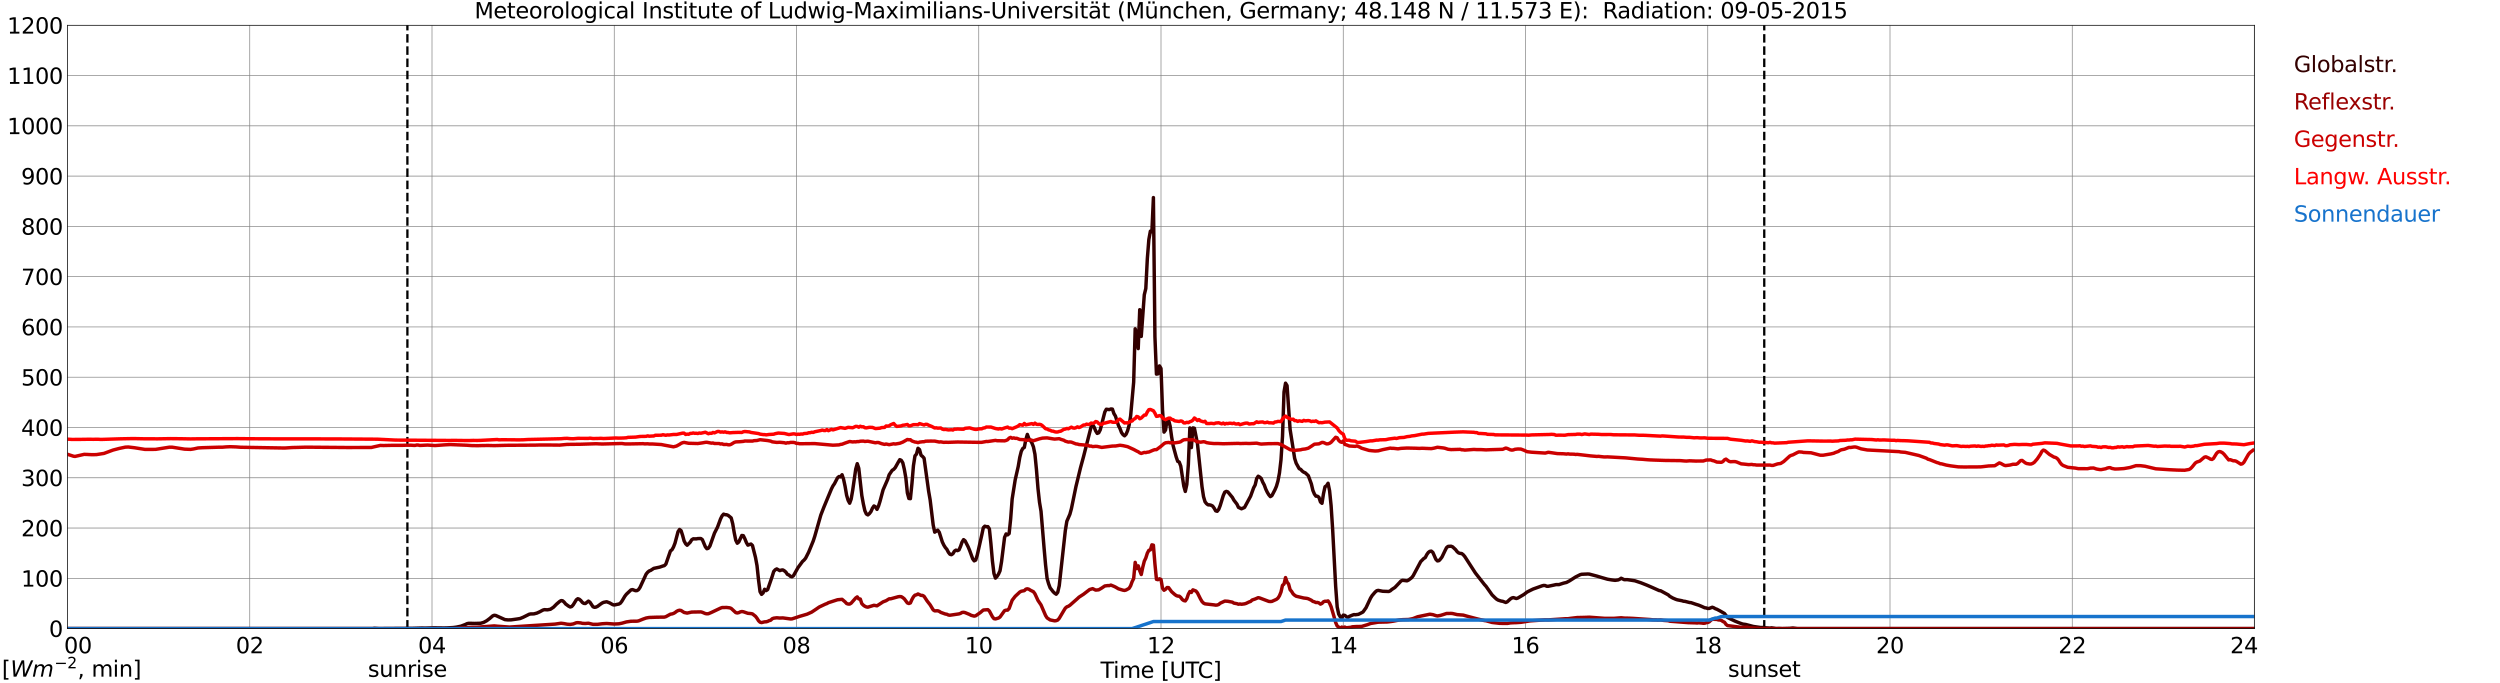 <?xml version="1.0" encoding="utf-8" standalone="no"?>
<!DOCTYPE svg PUBLIC "-//W3C//DTD SVG 1.1//EN"
  "http://www.w3.org/Graphics/SVG/1.1/DTD/svg11.dtd">
<svg xmlns:xlink="http://www.w3.org/1999/xlink" width="1085.4pt" height="296.64pt" viewBox="0 0 1085.4 296.64" xmlns="http://www.w3.org/2000/svg" version="1.1">
 <defs>
  <style type="text/css">*{stroke-linejoin: round; stroke-linecap: butt}</style>
 </defs>
 <g id="figure_1">
  <g id="patch_1">
   <path d="M 0 296.64 
L 1085.4 296.64 
L 1085.4 0 
L 0 0 
z
" style="fill: #ffffff"/>
  </g>
  <g id="axes_1">
   <g id="patch_2">
    <path d="M 29.306 272.909 
L 978.814 272.909 
L 978.814 10.976 
L 29.306 10.976 
z
" style="fill: #ffffff"/>
   </g>
   <g id="patch_3">
    <path d="M 978.814 272.909 
L 978.814 272.909 
L 978.814 10.976 
L 978.814 10.976 
z
" clip-path="url(#p981946d5f6)" style="fill: #d3d3d3; opacity: 0.25; stroke: #d3d3d3; stroke-linejoin: miter"/>
   </g>
   <g id="matplotlib.axis_1">
    <g id="xtick_1">
     <g id="line2d_1">
      <path d="M 29.306 272.909 
L 29.306 10.976 
" clip-path="url(#p981946d5f6)" style="fill: none; stroke: #808080; stroke-width: 0.3; stroke-linecap: square"/>
     </g>
     <g id="line2d_2"/>
     <g id="text_1">
      <!--    00 -->
      <g transform="translate(18.733 283.627) scale(0.095 -0.095)">
       <defs>
        <path id="DejaVuSans-20" transform="scale(0.016)"/>
        <path id="DejaVuSans-30" d="M 2034 4250 
Q 1547 4250 1301 3770 
Q 1056 3291 1056 2328 
Q 1056 1369 1301 889 
Q 1547 409 2034 409 
Q 2525 409 2770 889 
Q 3016 1369 3016 2328 
Q 3016 3291 2770 3770 
Q 2525 4250 2034 4250 
z
M 2034 4750 
Q 2819 4750 3233 4129 
Q 3647 3509 3647 2328 
Q 3647 1150 3233 529 
Q 2819 -91 2034 -91 
Q 1250 -91 836 529 
Q 422 1150 422 2328 
Q 422 3509 836 4129 
Q 1250 4750 2034 4750 
z
" transform="scale(0.016)"/>
       </defs>
       <use xlink:href="#DejaVuSans-20"/>
       <use xlink:href="#DejaVuSans-20" transform="translate(31.787 0)"/>
       <use xlink:href="#DejaVuSans-20" transform="translate(63.574 0)"/>
       <use xlink:href="#DejaVuSans-30" transform="translate(95.361 0)"/>
       <use xlink:href="#DejaVuSans-30" transform="translate(158.984 0)"/>
      </g>
     </g>
    </g>
    <g id="xtick_2">
     <g id="line2d_3">
      <path d="M 108.431 272.909 
L 108.431 10.976 
" clip-path="url(#p981946d5f6)" style="fill: none; stroke: #808080; stroke-width: 0.3; stroke-linecap: square"/>
     </g>
     <g id="line2d_4"/>
     <g id="text_2">
      <!-- 02 -->
      <g transform="translate(102.387 283.627) scale(0.095 -0.095)">
       <defs>
        <path id="DejaVuSans-32" d="M 1228 531 
L 3431 531 
L 3431 0 
L 469 0 
L 469 531 
Q 828 903 1448 1529 
Q 2069 2156 2228 2338 
Q 2531 2678 2651 2914 
Q 2772 3150 2772 3378 
Q 2772 3750 2511 3984 
Q 2250 4219 1831 4219 
Q 1534 4219 1204 4116 
Q 875 4013 500 3803 
L 500 4441 
Q 881 4594 1212 4672 
Q 1544 4750 1819 4750 
Q 2544 4750 2975 4387 
Q 3406 4025 3406 3419 
Q 3406 3131 3298 2873 
Q 3191 2616 2906 2266 
Q 2828 2175 2409 1742 
Q 1991 1309 1228 531 
z
" transform="scale(0.016)"/>
       </defs>
       <use xlink:href="#DejaVuSans-30"/>
       <use xlink:href="#DejaVuSans-32" transform="translate(63.623 0)"/>
      </g>
     </g>
    </g>
    <g id="xtick_3">
     <g id="line2d_5">
      <path d="M 187.557 272.909 
L 187.557 10.976 
" clip-path="url(#p981946d5f6)" style="fill: none; stroke: #808080; stroke-width: 0.3; stroke-linecap: square"/>
     </g>
     <g id="line2d_6"/>
     <g id="text_3">
      <!-- 04 -->
      <g transform="translate(181.513 283.627) scale(0.095 -0.095)">
       <defs>
        <path id="DejaVuSans-34" d="M 2419 4116 
L 825 1625 
L 2419 1625 
L 2419 4116 
z
M 2253 4666 
L 3047 4666 
L 3047 1625 
L 3713 1625 
L 3713 1100 
L 3047 1100 
L 3047 0 
L 2419 0 
L 2419 1100 
L 313 1100 
L 313 1709 
L 2253 4666 
z
" transform="scale(0.016)"/>
       </defs>
       <use xlink:href="#DejaVuSans-30"/>
       <use xlink:href="#DejaVuSans-34" transform="translate(63.623 0)"/>
      </g>
     </g>
    </g>
    <g id="xtick_4">
     <g id="line2d_7">
      <path d="M 266.683 272.909 
L 266.683 10.976 
" clip-path="url(#p981946d5f6)" style="fill: none; stroke: #808080; stroke-width: 0.3; stroke-linecap: square"/>
     </g>
     <g id="line2d_8"/>
     <g id="text_4">
      <!-- 06 -->
      <g transform="translate(260.638 283.627) scale(0.095 -0.095)">
       <defs>
        <path id="DejaVuSans-36" d="M 2113 2584 
Q 1688 2584 1439 2293 
Q 1191 2003 1191 1497 
Q 1191 994 1439 701 
Q 1688 409 2113 409 
Q 2538 409 2786 701 
Q 3034 994 3034 1497 
Q 3034 2003 2786 2293 
Q 2538 2584 2113 2584 
z
M 3366 4563 
L 3366 3988 
Q 3128 4100 2886 4159 
Q 2644 4219 2406 4219 
Q 1781 4219 1451 3797 
Q 1122 3375 1075 2522 
Q 1259 2794 1537 2939 
Q 1816 3084 2150 3084 
Q 2853 3084 3261 2657 
Q 3669 2231 3669 1497 
Q 3669 778 3244 343 
Q 2819 -91 2113 -91 
Q 1303 -91 875 529 
Q 447 1150 447 2328 
Q 447 3434 972 4092 
Q 1497 4750 2381 4750 
Q 2619 4750 2861 4703 
Q 3103 4656 3366 4563 
z
" transform="scale(0.016)"/>
       </defs>
       <use xlink:href="#DejaVuSans-30"/>
       <use xlink:href="#DejaVuSans-36" transform="translate(63.623 0)"/>
      </g>
     </g>
    </g>
    <g id="xtick_5">
     <g id="line2d_9">
      <path d="M 345.808 272.909 
L 345.808 10.976 
" clip-path="url(#p981946d5f6)" style="fill: none; stroke: #808080; stroke-width: 0.3; stroke-linecap: square"/>
     </g>
     <g id="line2d_10"/>
     <g id="text_5">
      <!-- 08 -->
      <g transform="translate(339.764 283.627) scale(0.095 -0.095)">
       <defs>
        <path id="DejaVuSans-38" d="M 2034 2216 
Q 1584 2216 1326 1975 
Q 1069 1734 1069 1313 
Q 1069 891 1326 650 
Q 1584 409 2034 409 
Q 2484 409 2743 651 
Q 3003 894 3003 1313 
Q 3003 1734 2745 1975 
Q 2488 2216 2034 2216 
z
M 1403 2484 
Q 997 2584 770 2862 
Q 544 3141 544 3541 
Q 544 4100 942 4425 
Q 1341 4750 2034 4750 
Q 2731 4750 3128 4425 
Q 3525 4100 3525 3541 
Q 3525 3141 3298 2862 
Q 3072 2584 2669 2484 
Q 3125 2378 3379 2068 
Q 3634 1759 3634 1313 
Q 3634 634 3220 271 
Q 2806 -91 2034 -91 
Q 1263 -91 848 271 
Q 434 634 434 1313 
Q 434 1759 690 2068 
Q 947 2378 1403 2484 
z
M 1172 3481 
Q 1172 3119 1398 2916 
Q 1625 2713 2034 2713 
Q 2441 2713 2670 2916 
Q 2900 3119 2900 3481 
Q 2900 3844 2670 4047 
Q 2441 4250 2034 4250 
Q 1625 4250 1398 4047 
Q 1172 3844 1172 3481 
z
" transform="scale(0.016)"/>
       </defs>
       <use xlink:href="#DejaVuSans-30"/>
       <use xlink:href="#DejaVuSans-38" transform="translate(63.623 0)"/>
      </g>
     </g>
    </g>
    <g id="xtick_6">
     <g id="line2d_11">
      <path d="M 424.934 272.909 
L 424.934 10.976 
" clip-path="url(#p981946d5f6)" style="fill: none; stroke: #808080; stroke-width: 0.3; stroke-linecap: square"/>
     </g>
     <g id="line2d_12"/>
     <g id="text_6">
      <!-- 10 -->
      <g transform="translate(418.89 283.627) scale(0.095 -0.095)">
       <defs>
        <path id="DejaVuSans-31" d="M 794 531 
L 1825 531 
L 1825 4091 
L 703 3866 
L 703 4441 
L 1819 4666 
L 2450 4666 
L 2450 531 
L 3481 531 
L 3481 0 
L 794 0 
L 794 531 
z
" transform="scale(0.016)"/>
       </defs>
       <use xlink:href="#DejaVuSans-31"/>
       <use xlink:href="#DejaVuSans-30" transform="translate(63.623 0)"/>
      </g>
     </g>
    </g>
    <g id="xtick_7">
     <g id="line2d_13">
      <path d="M 504.06 272.909 
L 504.06 10.976 
" clip-path="url(#p981946d5f6)" style="fill: none; stroke: #808080; stroke-width: 0.3; stroke-linecap: square"/>
     </g>
     <g id="line2d_14"/>
     <g id="text_7">
      <!-- 12 -->
      <g transform="translate(498.015 283.627) scale(0.095 -0.095)">
       <use xlink:href="#DejaVuSans-31"/>
       <use xlink:href="#DejaVuSans-32" transform="translate(63.623 0)"/>
      </g>
     </g>
    </g>
    <g id="xtick_8">
     <g id="line2d_15">
      <path d="M 583.185 272.909 
L 583.185 10.976 
" clip-path="url(#p981946d5f6)" style="fill: none; stroke: #808080; stroke-width: 0.3; stroke-linecap: square"/>
     </g>
     <g id="line2d_16"/>
     <g id="text_8">
      <!-- 14 -->
      <g transform="translate(577.141 283.627) scale(0.095 -0.095)">
       <use xlink:href="#DejaVuSans-31"/>
       <use xlink:href="#DejaVuSans-34" transform="translate(63.623 0)"/>
      </g>
     </g>
    </g>
    <g id="xtick_9">
     <g id="line2d_17">
      <path d="M 662.311 272.909 
L 662.311 10.976 
" clip-path="url(#p981946d5f6)" style="fill: none; stroke: #808080; stroke-width: 0.3; stroke-linecap: square"/>
     </g>
     <g id="line2d_18"/>
     <g id="text_9">
      <!-- 16 -->
      <g transform="translate(656.267 283.627) scale(0.095 -0.095)">
       <use xlink:href="#DejaVuSans-31"/>
       <use xlink:href="#DejaVuSans-36" transform="translate(63.623 0)"/>
      </g>
     </g>
    </g>
    <g id="xtick_10">
     <g id="line2d_19">
      <path d="M 741.437 272.909 
L 741.437 10.976 
" clip-path="url(#p981946d5f6)" style="fill: none; stroke: #808080; stroke-width: 0.3; stroke-linecap: square"/>
     </g>
     <g id="line2d_20"/>
     <g id="text_10">
      <!-- 18 -->
      <g transform="translate(735.392 283.627) scale(0.095 -0.095)">
       <use xlink:href="#DejaVuSans-31"/>
       <use xlink:href="#DejaVuSans-38" transform="translate(63.623 0)"/>
      </g>
     </g>
    </g>
    <g id="xtick_11">
     <g id="line2d_21">
      <path d="M 820.562 272.909 
L 820.562 10.976 
" clip-path="url(#p981946d5f6)" style="fill: none; stroke: #808080; stroke-width: 0.3; stroke-linecap: square"/>
     </g>
     <g id="line2d_22"/>
     <g id="text_11">
      <!-- 20 -->
      <g transform="translate(814.518 283.627) scale(0.095 -0.095)">
       <use xlink:href="#DejaVuSans-32"/>
       <use xlink:href="#DejaVuSans-30" transform="translate(63.623 0)"/>
      </g>
     </g>
    </g>
    <g id="xtick_12">
     <g id="line2d_23">
      <path d="M 899.688 272.909 
L 899.688 10.976 
" clip-path="url(#p981946d5f6)" style="fill: none; stroke: #808080; stroke-width: 0.3; stroke-linecap: square"/>
     </g>
     <g id="line2d_24"/>
     <g id="text_12">
      <!-- 22 -->
      <g transform="translate(893.644 283.627) scale(0.095 -0.095)">
       <use xlink:href="#DejaVuSans-32"/>
       <use xlink:href="#DejaVuSans-32" transform="translate(63.623 0)"/>
      </g>
     </g>
    </g>
    <g id="xtick_13">
     <g id="line2d_25">
      <path d="M 978.814 272.909 
L 978.814 10.976 
" clip-path="url(#p981946d5f6)" style="fill: none; stroke: #808080; stroke-width: 0.3; stroke-linecap: square"/>
     </g>
     <g id="line2d_26"/>
     <g id="text_13">
      <!-- 24    -->
      <g transform="translate(968.241 283.627) scale(0.095 -0.095)">
       <use xlink:href="#DejaVuSans-32"/>
       <use xlink:href="#DejaVuSans-34" transform="translate(63.623 0)"/>
       <use xlink:href="#DejaVuSans-20" transform="translate(127.246 0)"/>
       <use xlink:href="#DejaVuSans-20" transform="translate(159.033 0)"/>
       <use xlink:href="#DejaVuSans-20" transform="translate(190.82 0)"/>
      </g>
     </g>
    </g>
    <g id="text_14">
     <!-- Time [UTC] -->
     <g transform="translate(477.806 294.322) scale(0.095 -0.095)">
      <defs>
       <path id="DejaVuSans-54" d="M -19 4666 
L 3928 4666 
L 3928 4134 
L 2272 4134 
L 2272 0 
L 1638 0 
L 1638 4134 
L -19 4134 
L -19 4666 
z
" transform="scale(0.016)"/>
       <path id="DejaVuSans-69" d="M 603 3500 
L 1178 3500 
L 1178 0 
L 603 0 
L 603 3500 
z
M 603 4863 
L 1178 4863 
L 1178 4134 
L 603 4134 
L 603 4863 
z
" transform="scale(0.016)"/>
       <path id="DejaVuSans-6d" d="M 3328 2828 
Q 3544 3216 3844 3400 
Q 4144 3584 4550 3584 
Q 5097 3584 5394 3201 
Q 5691 2819 5691 2113 
L 5691 0 
L 5113 0 
L 5113 2094 
Q 5113 2597 4934 2840 
Q 4756 3084 4391 3084 
Q 3944 3084 3684 2787 
Q 3425 2491 3425 1978 
L 3425 0 
L 2847 0 
L 2847 2094 
Q 2847 2600 2669 2842 
Q 2491 3084 2119 3084 
Q 1678 3084 1418 2786 
Q 1159 2488 1159 1978 
L 1159 0 
L 581 0 
L 581 3500 
L 1159 3500 
L 1159 2956 
Q 1356 3278 1631 3431 
Q 1906 3584 2284 3584 
Q 2666 3584 2933 3390 
Q 3200 3197 3328 2828 
z
" transform="scale(0.016)"/>
       <path id="DejaVuSans-65" d="M 3597 1894 
L 3597 1613 
L 953 1613 
Q 991 1019 1311 708 
Q 1631 397 2203 397 
Q 2534 397 2845 478 
Q 3156 559 3463 722 
L 3463 178 
Q 3153 47 2828 -22 
Q 2503 -91 2169 -91 
Q 1331 -91 842 396 
Q 353 884 353 1716 
Q 353 2575 817 3079 
Q 1281 3584 2069 3584 
Q 2775 3584 3186 3129 
Q 3597 2675 3597 1894 
z
M 3022 2063 
Q 3016 2534 2758 2815 
Q 2500 3097 2075 3097 
Q 1594 3097 1305 2825 
Q 1016 2553 972 2059 
L 3022 2063 
z
" transform="scale(0.016)"/>
       <path id="DejaVuSans-5b" d="M 550 4863 
L 1875 4863 
L 1875 4416 
L 1125 4416 
L 1125 -397 
L 1875 -397 
L 1875 -844 
L 550 -844 
L 550 4863 
z
" transform="scale(0.016)"/>
       <path id="DejaVuSans-55" d="M 556 4666 
L 1191 4666 
L 1191 1831 
Q 1191 1081 1462 751 
Q 1734 422 2344 422 
Q 2950 422 3222 751 
Q 3494 1081 3494 1831 
L 3494 4666 
L 4128 4666 
L 4128 1753 
Q 4128 841 3676 375 
Q 3225 -91 2344 -91 
Q 1459 -91 1007 375 
Q 556 841 556 1753 
L 556 4666 
z
" transform="scale(0.016)"/>
       <path id="DejaVuSans-43" d="M 4122 4306 
L 4122 3641 
Q 3803 3938 3442 4084 
Q 3081 4231 2675 4231 
Q 1875 4231 1450 3742 
Q 1025 3253 1025 2328 
Q 1025 1406 1450 917 
Q 1875 428 2675 428 
Q 3081 428 3442 575 
Q 3803 722 4122 1019 
L 4122 359 
Q 3791 134 3420 21 
Q 3050 -91 2638 -91 
Q 1578 -91 968 557 
Q 359 1206 359 2328 
Q 359 3453 968 4101 
Q 1578 4750 2638 4750 
Q 3056 4750 3426 4639 
Q 3797 4528 4122 4306 
z
" transform="scale(0.016)"/>
       <path id="DejaVuSans-5d" d="M 1947 4863 
L 1947 -844 
L 622 -844 
L 622 -397 
L 1369 -397 
L 1369 4416 
L 622 4416 
L 622 4863 
L 1947 4863 
z
" transform="scale(0.016)"/>
      </defs>
      <use xlink:href="#DejaVuSans-54"/>
      <use xlink:href="#DejaVuSans-69" transform="translate(57.959 0)"/>
      <use xlink:href="#DejaVuSans-6d" transform="translate(85.742 0)"/>
      <use xlink:href="#DejaVuSans-65" transform="translate(183.154 0)"/>
      <use xlink:href="#DejaVuSans-20" transform="translate(244.678 0)"/>
      <use xlink:href="#DejaVuSans-5b" transform="translate(276.465 0)"/>
      <use xlink:href="#DejaVuSans-55" transform="translate(315.479 0)"/>
      <use xlink:href="#DejaVuSans-54" transform="translate(388.672 0)"/>
      <use xlink:href="#DejaVuSans-43" transform="translate(443.881 0)"/>
      <use xlink:href="#DejaVuSans-5d" transform="translate(513.705 0)"/>
     </g>
    </g>
   </g>
   <g id="matplotlib.axis_2">
    <g id="ytick_1">
     <g id="line2d_27">
      <path d="M 29.306 272.909 
L 978.814 272.909 
" clip-path="url(#p981946d5f6)" style="fill: none; stroke: #808080; stroke-width: 0.3; stroke-linecap: square"/>
     </g>
     <g id="line2d_28"/>
     <g id="text_15">
      <!-- 0 -->
      <g transform="translate(21.261 276.518) scale(0.095 -0.095)">
       <use xlink:href="#DejaVuSans-30"/>
      </g>
     </g>
    </g>
    <g id="ytick_2">
     <g id="line2d_29">
      <path d="M 29.306 251.081 
L 978.814 251.081 
" clip-path="url(#p981946d5f6)" style="fill: none; stroke: #808080; stroke-width: 0.3; stroke-linecap: square"/>
     </g>
     <g id="line2d_30"/>
     <g id="text_16">
      <!-- 100 -->
      <g transform="translate(9.173 254.69) scale(0.095 -0.095)">
       <use xlink:href="#DejaVuSans-31"/>
       <use xlink:href="#DejaVuSans-30" transform="translate(63.623 0)"/>
       <use xlink:href="#DejaVuSans-30" transform="translate(127.246 0)"/>
      </g>
     </g>
    </g>
    <g id="ytick_3">
     <g id="line2d_31">
      <path d="M 29.306 229.253 
L 978.814 229.253 
" clip-path="url(#p981946d5f6)" style="fill: none; stroke: #808080; stroke-width: 0.3; stroke-linecap: square"/>
     </g>
     <g id="line2d_32"/>
     <g id="text_17">
      <!-- 200 -->
      <g transform="translate(9.173 232.863) scale(0.095 -0.095)">
       <use xlink:href="#DejaVuSans-32"/>
       <use xlink:href="#DejaVuSans-30" transform="translate(63.623 0)"/>
       <use xlink:href="#DejaVuSans-30" transform="translate(127.246 0)"/>
      </g>
     </g>
    </g>
    <g id="ytick_4">
     <g id="line2d_33">
      <path d="M 29.306 207.426 
L 978.814 207.426 
" clip-path="url(#p981946d5f6)" style="fill: none; stroke: #808080; stroke-width: 0.3; stroke-linecap: square"/>
     </g>
     <g id="line2d_34"/>
     <g id="text_18">
      <!-- 300 -->
      <g transform="translate(9.173 211.035) scale(0.095 -0.095)">
       <defs>
        <path id="DejaVuSans-33" d="M 2597 2516 
Q 3050 2419 3304 2112 
Q 3559 1806 3559 1356 
Q 3559 666 3084 287 
Q 2609 -91 1734 -91 
Q 1441 -91 1130 -33 
Q 819 25 488 141 
L 488 750 
Q 750 597 1062 519 
Q 1375 441 1716 441 
Q 2309 441 2620 675 
Q 2931 909 2931 1356 
Q 2931 1769 2642 2001 
Q 2353 2234 1838 2234 
L 1294 2234 
L 1294 2753 
L 1863 2753 
Q 2328 2753 2575 2939 
Q 2822 3125 2822 3475 
Q 2822 3834 2567 4026 
Q 2313 4219 1838 4219 
Q 1578 4219 1281 4162 
Q 984 4106 628 3988 
L 628 4550 
Q 988 4650 1302 4700 
Q 1616 4750 1894 4750 
Q 2613 4750 3031 4423 
Q 3450 4097 3450 3541 
Q 3450 3153 3228 2886 
Q 3006 2619 2597 2516 
z
" transform="scale(0.016)"/>
       </defs>
       <use xlink:href="#DejaVuSans-33"/>
       <use xlink:href="#DejaVuSans-30" transform="translate(63.623 0)"/>
       <use xlink:href="#DejaVuSans-30" transform="translate(127.246 0)"/>
      </g>
     </g>
    </g>
    <g id="ytick_5">
     <g id="line2d_35">
      <path d="M 29.306 185.598 
L 978.814 185.598 
" clip-path="url(#p981946d5f6)" style="fill: none; stroke: #808080; stroke-width: 0.3; stroke-linecap: square"/>
     </g>
     <g id="line2d_36"/>
     <g id="text_19">
      <!-- 400 -->
      <g transform="translate(9.173 189.207) scale(0.095 -0.095)">
       <use xlink:href="#DejaVuSans-34"/>
       <use xlink:href="#DejaVuSans-30" transform="translate(63.623 0)"/>
       <use xlink:href="#DejaVuSans-30" transform="translate(127.246 0)"/>
      </g>
     </g>
    </g>
    <g id="ytick_6">
     <g id="line2d_37">
      <path d="M 29.306 163.77 
L 978.814 163.77 
" clip-path="url(#p981946d5f6)" style="fill: none; stroke: #808080; stroke-width: 0.3; stroke-linecap: square"/>
     </g>
     <g id="line2d_38"/>
     <g id="text_20">
      <!-- 500 -->
      <g transform="translate(9.173 167.379) scale(0.095 -0.095)">
       <defs>
        <path id="DejaVuSans-35" d="M 691 4666 
L 3169 4666 
L 3169 4134 
L 1269 4134 
L 1269 2991 
Q 1406 3038 1543 3061 
Q 1681 3084 1819 3084 
Q 2600 3084 3056 2656 
Q 3513 2228 3513 1497 
Q 3513 744 3044 326 
Q 2575 -91 1722 -91 
Q 1428 -91 1123 -41 
Q 819 9 494 109 
L 494 744 
Q 775 591 1075 516 
Q 1375 441 1709 441 
Q 2250 441 2565 725 
Q 2881 1009 2881 1497 
Q 2881 1984 2565 2268 
Q 2250 2553 1709 2553 
Q 1456 2553 1204 2497 
Q 953 2441 691 2322 
L 691 4666 
z
" transform="scale(0.016)"/>
       </defs>
       <use xlink:href="#DejaVuSans-35"/>
       <use xlink:href="#DejaVuSans-30" transform="translate(63.623 0)"/>
       <use xlink:href="#DejaVuSans-30" transform="translate(127.246 0)"/>
      </g>
     </g>
    </g>
    <g id="ytick_7">
     <g id="line2d_39">
      <path d="M 29.306 141.942 
L 978.814 141.942 
" clip-path="url(#p981946d5f6)" style="fill: none; stroke: #808080; stroke-width: 0.3; stroke-linecap: square"/>
     </g>
     <g id="line2d_40"/>
     <g id="text_21">
      <!-- 600 -->
      <g transform="translate(9.173 145.551) scale(0.095 -0.095)">
       <use xlink:href="#DejaVuSans-36"/>
       <use xlink:href="#DejaVuSans-30" transform="translate(63.623 0)"/>
       <use xlink:href="#DejaVuSans-30" transform="translate(127.246 0)"/>
      </g>
     </g>
    </g>
    <g id="ytick_8">
     <g id="line2d_41">
      <path d="M 29.306 120.114 
L 978.814 120.114 
" clip-path="url(#p981946d5f6)" style="fill: none; stroke: #808080; stroke-width: 0.3; stroke-linecap: square"/>
     </g>
     <g id="line2d_42"/>
     <g id="text_22">
      <!-- 700 -->
      <g transform="translate(9.173 123.724) scale(0.095 -0.095)">
       <defs>
        <path id="DejaVuSans-37" d="M 525 4666 
L 3525 4666 
L 3525 4397 
L 1831 0 
L 1172 0 
L 2766 4134 
L 525 4134 
L 525 4666 
z
" transform="scale(0.016)"/>
       </defs>
       <use xlink:href="#DejaVuSans-37"/>
       <use xlink:href="#DejaVuSans-30" transform="translate(63.623 0)"/>
       <use xlink:href="#DejaVuSans-30" transform="translate(127.246 0)"/>
      </g>
     </g>
    </g>
    <g id="ytick_9">
     <g id="line2d_43">
      <path d="M 29.306 98.287 
L 978.814 98.287 
" clip-path="url(#p981946d5f6)" style="fill: none; stroke: #808080; stroke-width: 0.3; stroke-linecap: square"/>
     </g>
     <g id="line2d_44"/>
     <g id="text_23">
      <!-- 800 -->
      <g transform="translate(9.173 101.896) scale(0.095 -0.095)">
       <use xlink:href="#DejaVuSans-38"/>
       <use xlink:href="#DejaVuSans-30" transform="translate(63.623 0)"/>
       <use xlink:href="#DejaVuSans-30" transform="translate(127.246 0)"/>
      </g>
     </g>
    </g>
    <g id="ytick_10">
     <g id="line2d_45">
      <path d="M 29.306 76.459 
L 978.814 76.459 
" clip-path="url(#p981946d5f6)" style="fill: none; stroke: #808080; stroke-width: 0.3; stroke-linecap: square"/>
     </g>
     <g id="line2d_46"/>
     <g id="text_24">
      <!-- 900 -->
      <g transform="translate(9.173 80.068) scale(0.095 -0.095)">
       <defs>
        <path id="DejaVuSans-39" d="M 703 97 
L 703 672 
Q 941 559 1184 500 
Q 1428 441 1663 441 
Q 2288 441 2617 861 
Q 2947 1281 2994 2138 
Q 2813 1869 2534 1725 
Q 2256 1581 1919 1581 
Q 1219 1581 811 2004 
Q 403 2428 403 3163 
Q 403 3881 828 4315 
Q 1253 4750 1959 4750 
Q 2769 4750 3195 4129 
Q 3622 3509 3622 2328 
Q 3622 1225 3098 567 
Q 2575 -91 1691 -91 
Q 1453 -91 1209 -44 
Q 966 3 703 97 
z
M 1959 2075 
Q 2384 2075 2632 2365 
Q 2881 2656 2881 3163 
Q 2881 3666 2632 3958 
Q 2384 4250 1959 4250 
Q 1534 4250 1286 3958 
Q 1038 3666 1038 3163 
Q 1038 2656 1286 2365 
Q 1534 2075 1959 2075 
z
" transform="scale(0.016)"/>
       </defs>
       <use xlink:href="#DejaVuSans-39"/>
       <use xlink:href="#DejaVuSans-30" transform="translate(63.623 0)"/>
       <use xlink:href="#DejaVuSans-30" transform="translate(127.246 0)"/>
      </g>
     </g>
    </g>
    <g id="ytick_11">
     <g id="line2d_47">
      <path d="M 29.306 54.631 
L 978.814 54.631 
" clip-path="url(#p981946d5f6)" style="fill: none; stroke: #808080; stroke-width: 0.3; stroke-linecap: square"/>
     </g>
     <g id="line2d_48"/>
     <g id="text_25">
      <!-- 1000 -->
      <g transform="translate(3.128 58.24) scale(0.095 -0.095)">
       <use xlink:href="#DejaVuSans-31"/>
       <use xlink:href="#DejaVuSans-30" transform="translate(63.623 0)"/>
       <use xlink:href="#DejaVuSans-30" transform="translate(127.246 0)"/>
       <use xlink:href="#DejaVuSans-30" transform="translate(190.869 0)"/>
      </g>
     </g>
    </g>
    <g id="ytick_12">
     <g id="line2d_49">
      <path d="M 29.306 32.803 
L 978.814 32.803 
" clip-path="url(#p981946d5f6)" style="fill: none; stroke: #808080; stroke-width: 0.3; stroke-linecap: square"/>
     </g>
     <g id="line2d_50"/>
     <g id="text_26">
      <!-- 1100 -->
      <g transform="translate(3.128 36.413) scale(0.095 -0.095)">
       <use xlink:href="#DejaVuSans-31"/>
       <use xlink:href="#DejaVuSans-31" transform="translate(63.623 0)"/>
       <use xlink:href="#DejaVuSans-30" transform="translate(127.246 0)"/>
       <use xlink:href="#DejaVuSans-30" transform="translate(190.869 0)"/>
      </g>
     </g>
    </g>
    <g id="ytick_13">
     <g id="line2d_51">
      <path d="M 29.306 10.976 
L 978.814 10.976 
" clip-path="url(#p981946d5f6)" style="fill: none; stroke: #808080; stroke-width: 0.3; stroke-linecap: square"/>
     </g>
     <g id="line2d_52"/>
     <g id="text_27">
      <!-- 1200 -->
      <g transform="translate(3.128 14.585) scale(0.095 -0.095)">
       <use xlink:href="#DejaVuSans-31"/>
       <use xlink:href="#DejaVuSans-32" transform="translate(63.623 0)"/>
       <use xlink:href="#DejaVuSans-30" transform="translate(127.246 0)"/>
       <use xlink:href="#DejaVuSans-30" transform="translate(190.869 0)"/>
      </g>
     </g>
    </g>
   </g>
   <g id="line2d_53">
    <path d="M 176.875 272.909 
L 176.875 10.976 
" clip-path="url(#p981946d5f6)" style="fill: none; stroke-dasharray: 3.7,1.6; stroke-dashoffset: 0; stroke: #000000"/>
   </g>
   <g id="line2d_54">
    <path d="M 765.966 272.909 
L 765.966 10.976 
" clip-path="url(#p981946d5f6)" style="fill: none; stroke-dasharray: 3.7,1.6; stroke-dashoffset: 0; stroke: #000000"/>
   </g>
   <g id="line2d_55">
    <path d="M 29.306 272.909 
L 161.841 272.909 
L 162.501 272.782 
L 164.479 272.909 
L 178.985 272.819 
L 182.941 272.684 
L 184.92 272.704 
L 188.217 272.588 
L 192.832 272.647 
L 194.151 272.608 
L 196.788 272.453 
L 198.107 272.278 
L 200.085 271.872 
L 202.063 271.117 
L 202.723 270.787 
L 203.382 270.632 
L 204.701 270.632 
L 206.02 270.671 
L 208.657 270.593 
L 209.976 270.224 
L 211.295 269.508 
L 212.614 268.521 
L 213.932 267.378 
L 214.592 267.127 
L 215.251 267.223 
L 219.207 269.004 
L 220.526 269.141 
L 221.845 269.122 
L 224.482 268.753 
L 225.801 268.539 
L 227.12 267.998 
L 229.757 266.681 
L 230.417 266.546 
L 231.736 266.526 
L 233.054 266.197 
L 234.373 265.596 
L 235.692 264.878 
L 236.351 264.686 
L 237.67 264.763 
L 238.989 264.512 
L 240.308 263.621 
L 241.626 262.283 
L 242.945 261.161 
L 243.604 260.753 
L 244.264 260.832 
L 244.923 261.412 
L 245.583 262.226 
L 246.901 263.193 
L 247.561 263.523 
L 248.22 263.331 
L 248.88 262.576 
L 250.198 260.426 
L 250.858 259.941 
L 251.517 260.172 
L 252.176 260.735 
L 252.836 261.547 
L 253.495 261.973 
L 254.155 262.012 
L 255.473 260.986 
L 256.133 261.451 
L 257.451 263.427 
L 258.111 263.678 
L 258.77 263.562 
L 259.43 263.252 
L 260.748 262.266 
L 261.408 261.82 
L 262.067 261.51 
L 263.386 261.257 
L 264.705 261.761 
L 266.023 262.517 
L 266.683 262.672 
L 268.002 262.381 
L 268.661 262.266 
L 269.32 261.897 
L 269.98 261.045 
L 271.298 258.836 
L 271.958 257.985 
L 273.936 256.125 
L 274.595 255.97 
L 275.914 256.455 
L 276.573 256.416 
L 277.233 255.97 
L 277.892 254.982 
L 280.53 249.25 
L 281.189 248.436 
L 281.849 247.894 
L 282.508 247.641 
L 283.827 246.77 
L 286.464 246.209 
L 287.783 245.744 
L 288.442 245.57 
L 289.102 244.891 
L 291.08 239.178 
L 291.739 238.694 
L 292.399 237.513 
L 293.058 235.808 
L 294.377 230.831 
L 295.036 229.882 
L 295.696 230.384 
L 296.355 232.438 
L 297.014 234.859 
L 297.674 236.079 
L 298.333 236.718 
L 299.652 235.42 
L 300.311 234.354 
L 300.971 233.929 
L 302.289 233.968 
L 302.949 233.833 
L 304.267 233.793 
L 304.927 234.278 
L 306.246 237.415 
L 306.905 238.229 
L 307.564 238.015 
L 308.224 237.028 
L 310.202 231.449 
L 311.521 228.854 
L 312.839 225.272 
L 313.499 223.956 
L 314.158 223.218 
L 314.818 223.451 
L 315.477 223.491 
L 316.136 223.761 
L 317.455 224.846 
L 318.114 227.402 
L 318.774 231.314 
L 319.433 234.549 
L 320.093 235.847 
L 320.752 235.304 
L 322.071 232.477 
L 322.73 232.573 
L 323.39 233.909 
L 324.049 235.557 
L 324.708 236.679 
L 326.027 236.195 
L 326.686 236.814 
L 328.005 242.005 
L 328.665 245.589 
L 329.324 251.786 
L 329.983 256.881 
L 330.643 258.042 
L 331.302 257.422 
L 331.961 255.835 
L 332.621 256.416 
L 333.28 255.97 
L 335.258 250.236 
L 335.918 248.106 
L 336.577 247.37 
L 337.236 247.004 
L 338.555 247.739 
L 339.215 247.506 
L 339.874 247.429 
L 340.533 247.816 
L 341.193 248.396 
L 341.852 249.365 
L 342.512 249.636 
L 343.171 250.219 
L 343.83 250.411 
L 344.49 249.946 
L 346.468 246.421 
L 348.446 243.729 
L 349.105 243.149 
L 349.765 242.335 
L 351.083 239.739 
L 353.062 234.898 
L 353.721 232.883 
L 356.359 223.626 
L 357.677 220.236 
L 360.974 212.276 
L 361.634 210.959 
L 362.293 210.01 
L 363.612 207.454 
L 364.271 206.891 
L 364.93 207.046 
L 365.59 206.116 
L 366.249 208.091 
L 366.909 211.191 
L 367.568 215.026 
L 368.227 217.252 
L 368.887 218.473 
L 369.546 216.652 
L 370.206 212.837 
L 371.524 203.676 
L 372.184 201.314 
L 372.843 203.309 
L 374.162 215.122 
L 374.821 218.745 
L 375.481 221.707 
L 376.14 223.161 
L 376.799 223.548 
L 377.459 222.987 
L 378.118 222.135 
L 378.777 220.642 
L 379.437 219.675 
L 380.096 220.042 
L 380.756 221.146 
L 381.415 219.732 
L 382.074 217.621 
L 383.393 212.701 
L 385.371 208.17 
L 386.031 206.135 
L 387.349 204.199 
L 388.009 203.774 
L 388.668 203.038 
L 389.987 200.674 
L 390.646 199.57 
L 391.306 199.86 
L 391.965 200.965 
L 392.624 203.793 
L 393.284 207.511 
L 393.943 214 
L 394.603 216.421 
L 395.262 216.497 
L 395.921 209.99 
L 396.581 202.185 
L 397.24 197.924 
L 397.899 197.149 
L 398.559 194.632 
L 399.218 195.174 
L 399.878 197.653 
L 400.537 198.175 
L 401.196 198.932 
L 403.175 213.282 
L 403.834 217.06 
L 405.153 227.963 
L 405.812 231.043 
L 407.131 230.192 
L 407.79 231.102 
L 409.109 235.284 
L 409.768 236.659 
L 410.428 237.725 
L 411.087 238.5 
L 411.746 239.759 
L 412.406 240.63 
L 413.065 240.824 
L 413.725 240.379 
L 414.384 239.274 
L 415.043 238.849 
L 415.703 239.063 
L 416.362 238.753 
L 417.022 237.242 
L 417.681 235.363 
L 418.34 234.298 
L 419 234.802 
L 420.318 237.397 
L 420.978 238.964 
L 422.297 242.605 
L 422.956 243.498 
L 423.615 243.149 
L 424.275 241.018 
L 426.253 232.244 
L 426.912 229.107 
L 427.572 228.448 
L 428.231 228.662 
L 428.89 228.642 
L 429.55 229.629 
L 430.209 236.002 
L 430.869 243.555 
L 431.528 248.959 
L 432.187 250.992 
L 432.847 250.295 
L 433.506 249.289 
L 434.165 247.816 
L 434.825 243.884 
L 436.144 233.309 
L 436.803 231.818 
L 437.462 232.224 
L 438.122 231.643 
L 438.781 225.348 
L 439.44 216.635 
L 440.759 208.305 
L 442.078 202.495 
L 442.737 198.603 
L 443.397 195.948 
L 444.056 194.689 
L 444.716 194.263 
L 445.375 190.836 
L 446.034 188.608 
L 446.694 190.409 
L 447.353 191.203 
L 448.012 192.327 
L 448.672 194.012 
L 449.331 197.228 
L 449.991 203.929 
L 450.65 212.062 
L 451.309 218.047 
L 451.969 221.98 
L 453.287 237.843 
L 453.947 245.279 
L 454.606 251.147 
L 455.266 253.452 
L 455.925 255.215 
L 457.244 256.92 
L 457.903 257.54 
L 458.563 257.985 
L 459.222 257.171 
L 459.881 254.285 
L 462.519 230.366 
L 463.178 226.317 
L 464.497 223.277 
L 465.156 220.876 
L 467.134 211.25 
L 469.113 203.075 
L 470.431 198.234 
L 473.728 185.257 
L 474.388 184.406 
L 475.047 185.491 
L 475.706 187.097 
L 476.366 188.163 
L 477.025 187.892 
L 477.685 186.613 
L 479.663 178.886 
L 480.322 177.666 
L 481.641 177.84 
L 482.3 177.55 
L 482.96 177.626 
L 483.619 179.562 
L 484.278 180.647 
L 485.597 184.753 
L 486.256 186.052 
L 486.916 187.794 
L 487.575 188.706 
L 488.235 189.208 
L 488.894 188.531 
L 489.553 187.001 
L 490.213 184.618 
L 490.872 180.61 
L 492.191 165.929 
L 492.85 142.746 
L 493.51 145.107 
L 494.169 151.343 
L 494.828 134.455 
L 495.488 146.057 
L 496.807 127.986 
L 497.466 125.255 
L 498.125 112.318 
L 498.785 103.99 
L 499.444 100.367 
L 500.103 100.638 
L 500.763 85.784 
L 501.422 146.172 
L 502.082 162.423 
L 502.741 162.305 
L 503.4 158.859 
L 504.06 159.983 
L 504.719 178.015 
L 505.379 187.602 
L 506.038 186.691 
L 506.697 182.391 
L 507.357 182.391 
L 508.016 184.987 
L 508.675 189.712 
L 509.335 193.528 
L 510.654 198.389 
L 511.313 200.307 
L 511.972 200.598 
L 512.632 202.34 
L 513.95 211.016 
L 514.61 213.36 
L 515.269 210.32 
L 515.929 201.779 
L 516.588 185.781 
L 517.247 194.322 
L 517.907 185.781 
L 518.566 185.936 
L 519.885 192.578 
L 521.204 205.09 
L 521.863 211.326 
L 522.522 215.626 
L 523.182 217.855 
L 523.841 218.686 
L 524.501 219.191 
L 525.16 219.191 
L 525.819 219.365 
L 526.479 219.712 
L 527.138 220.623 
L 527.797 221.786 
L 528.457 221.98 
L 529.116 221.166 
L 529.776 219.461 
L 531.094 215.142 
L 531.754 213.67 
L 532.413 213.341 
L 533.073 213.555 
L 535.051 215.956 
L 535.71 217.156 
L 537.029 218.861 
L 537.688 220.276 
L 539.007 220.895 
L 540.326 220.313 
L 542.963 215.414 
L 544.282 211.771 
L 544.941 210.551 
L 545.601 207.764 
L 546.26 206.755 
L 546.919 207.144 
L 547.579 207.744 
L 548.238 209.351 
L 548.898 210.571 
L 549.557 212.372 
L 550.216 213.747 
L 550.876 214.832 
L 551.535 215.607 
L 552.195 215.201 
L 553.513 212.682 
L 554.173 211.134 
L 554.832 208.849 
L 555.491 205.324 
L 556.151 199.668 
L 556.81 189.518 
L 557.47 170.17 
L 558.129 166.354 
L 558.788 167.42 
L 560.107 186.418 
L 562.085 199.009 
L 562.745 201.1 
L 564.063 203.483 
L 564.723 203.793 
L 565.382 204.529 
L 566.042 205.014 
L 566.701 205.284 
L 568.02 206.524 
L 569.338 210.106 
L 569.998 212.915 
L 570.657 214.485 
L 571.317 215.414 
L 571.976 215.432 
L 572.635 215.917 
L 573.295 217.951 
L 573.954 218.512 
L 574.613 214.31 
L 575.273 211.326 
L 575.932 210.881 
L 576.592 209.816 
L 577.251 213.051 
L 577.91 219.54 
L 578.57 229.688 
L 579.889 254.536 
L 580.548 263.503 
L 581.207 266.622 
L 581.867 267.766 
L 582.526 268.462 
L 583.185 267.068 
L 583.845 267.164 
L 585.164 268.172 
L 585.823 267.611 
L 587.142 267.068 
L 587.801 266.836 
L 588.46 266.893 
L 589.779 266.718 
L 591.098 266.061 
L 591.757 265.693 
L 593.076 263.852 
L 595.054 259.651 
L 595.714 258.585 
L 597.032 257.055 
L 597.692 256.492 
L 598.351 256.32 
L 600.329 256.706 
L 602.967 256.802 
L 603.626 256.492 
L 604.286 255.912 
L 605.604 255.06 
L 607.582 252.987 
L 608.242 252.251 
L 608.901 251.941 
L 610.879 252.175 
L 611.539 251.845 
L 612.858 250.837 
L 613.517 250.005 
L 616.814 243.825 
L 618.133 242.49 
L 618.792 242.084 
L 619.451 240.785 
L 620.111 239.855 
L 620.77 239.373 
L 621.429 239.274 
L 622.089 239.838 
L 623.408 242.839 
L 624.067 243.516 
L 624.726 243.419 
L 625.386 242.723 
L 626.045 241.85 
L 627.364 239.1 
L 628.023 237.784 
L 628.683 237.223 
L 630.001 237.144 
L 630.661 237.415 
L 631.98 238.654 
L 632.639 239.528 
L 633.298 240.069 
L 633.958 240.263 
L 634.617 240.32 
L 635.276 240.844 
L 635.936 241.619 
L 640.552 248.765 
L 644.508 253.82 
L 645.167 254.536 
L 647.805 258.275 
L 649.123 259.572 
L 649.783 260.153 
L 650.442 260.541 
L 651.761 260.967 
L 652.42 261.063 
L 653.739 261.567 
L 654.399 261.277 
L 655.717 260.057 
L 656.377 259.631 
L 657.036 259.456 
L 658.355 259.862 
L 659.014 259.631 
L 661.652 258.081 
L 662.97 257.055 
L 664.289 256.376 
L 665.608 255.737 
L 669.564 254.325 
L 670.224 254.17 
L 670.883 254.226 
L 671.542 254.536 
L 672.202 254.536 
L 674.839 253.975 
L 675.499 253.82 
L 676.817 253.82 
L 678.796 253.181 
L 680.114 252.871 
L 681.433 252.175 
L 684.071 250.49 
L 686.049 249.501 
L 686.708 249.326 
L 689.346 249.21 
L 690.005 249.25 
L 693.302 250.121 
L 695.28 250.721 
L 697.918 251.476 
L 699.896 251.806 
L 701.215 251.961 
L 702.533 251.786 
L 703.193 251.496 
L 703.852 251.05 
L 705.171 251.67 
L 706.49 251.651 
L 709.786 252.155 
L 712.424 253.026 
L 715.062 254.071 
L 717.04 254.925 
L 720.337 256.396 
L 720.996 256.492 
L 724.293 258.275 
L 724.952 258.895 
L 726.271 259.651 
L 727.59 260.212 
L 728.249 260.426 
L 730.227 260.812 
L 730.887 261.026 
L 731.546 261.083 
L 733.524 261.587 
L 734.184 261.646 
L 736.162 262.322 
L 737.48 262.731 
L 738.799 263.272 
L 740.118 263.872 
L 740.777 263.951 
L 741.437 264.182 
L 742.096 264.143 
L 743.415 263.641 
L 744.074 263.892 
L 744.734 264.278 
L 745.393 264.512 
L 746.712 265.208 
L 748.69 266.352 
L 750.009 268.056 
L 751.327 268.733 
L 753.306 269.683 
L 755.284 270.477 
L 756.602 270.942 
L 757.921 271.117 
L 761.218 271.988 
L 764.515 272.453 
L 765.174 272.413 
L 766.493 272.568 
L 768.471 272.704 
L 769.131 272.588 
L 770.449 272.782 
L 771.109 272.898 
L 772.428 272.839 
L 773.746 272.909 
L 777.043 272.819 
L 778.362 272.664 
L 780.34 272.909 
L 978.154 272.909 
L 978.154 272.909 
" clip-path="url(#p981946d5f6)" style="fill: none; stroke: #330000; stroke-width: 1.5; stroke-linecap: square"/>
   </g>
   <g id="line2d_56">
    <path d="M 29.306 272.909 
L 198.107 272.909 
L 199.426 272.669 
L 201.404 272.573 
L 204.701 272.339 
L 206.679 272.339 
L 212.614 271.894 
L 214.592 271.739 
L 215.91 271.874 
L 221.186 272.243 
L 240.967 270.964 
L 243.604 270.578 
L 244.923 270.752 
L 246.242 271.003 
L 247.561 271.099 
L 248.88 270.888 
L 250.198 270.383 
L 250.858 270.324 
L 252.176 270.46 
L 252.836 270.634 
L 254.155 270.693 
L 255.473 270.578 
L 257.451 271.062 
L 259.43 271.062 
L 261.408 270.809 
L 263.386 270.693 
L 266.683 270.925 
L 268.661 270.829 
L 269.98 270.578 
L 271.958 270.014 
L 273.936 269.724 
L 276.573 269.687 
L 277.233 269.569 
L 279.211 268.775 
L 280.53 268.312 
L 281.849 268.078 
L 285.145 267.963 
L 288.442 267.923 
L 289.102 267.729 
L 291.08 266.644 
L 291.739 266.548 
L 292.399 266.334 
L 293.058 265.968 
L 293.717 265.444 
L 294.377 265.097 
L 295.036 264.942 
L 295.696 265.057 
L 297.014 265.909 
L 298.333 266.179 
L 300.311 265.734 
L 302.289 265.697 
L 304.267 265.658 
L 304.927 265.832 
L 306.246 266.393 
L 306.905 266.489 
L 307.564 266.452 
L 308.883 265.889 
L 312.839 264.012 
L 313.499 263.778 
L 315.477 263.739 
L 316.796 263.894 
L 317.455 264.147 
L 319.433 265.968 
L 320.093 266.123 
L 320.752 265.987 
L 321.411 265.658 
L 322.071 265.503 
L 322.73 265.599 
L 324.708 266.278 
L 326.027 266.393 
L 326.686 266.529 
L 328.005 267.574 
L 328.665 268.428 
L 329.324 269.493 
L 329.983 270.132 
L 330.643 270.305 
L 331.961 269.977 
L 332.621 269.958 
L 333.28 269.783 
L 333.94 269.453 
L 334.599 269.279 
L 335.258 268.639 
L 335.918 268.388 
L 337.236 268.214 
L 338.555 268.329 
L 339.874 268.273 
L 343.171 268.718 
L 343.83 268.698 
L 345.149 268.273 
L 347.127 267.613 
L 350.424 266.644 
L 352.402 265.754 
L 354.38 264.437 
L 355.699 263.527 
L 358.337 262.287 
L 358.996 262.056 
L 359.655 261.668 
L 363.612 260.388 
L 365.59 260.196 
L 366.909 261.318 
L 367.568 262.036 
L 368.227 262.248 
L 368.887 262.268 
L 369.546 261.862 
L 371.524 259.616 
L 372.184 259.151 
L 372.843 260.041 
L 373.502 260.078 
L 374.162 262.074 
L 374.821 262.733 
L 375.481 263.217 
L 376.14 263.508 
L 376.799 263.604 
L 379.437 262.792 
L 380.756 263.023 
L 383.393 261.299 
L 384.712 260.797 
L 386.031 259.982 
L 386.69 259.982 
L 389.987 259.072 
L 390.646 258.996 
L 391.306 259.053 
L 391.965 259.461 
L 392.624 260.002 
L 393.943 261.783 
L 394.603 262.017 
L 395.262 261.764 
L 395.921 260.292 
L 396.581 259.111 
L 397.24 258.396 
L 397.899 258.241 
L 398.559 257.872 
L 399.878 258.492 
L 400.537 258.511 
L 401.196 258.898 
L 402.515 260.912 
L 403.834 262.597 
L 405.153 264.787 
L 405.812 265.212 
L 407.131 265.173 
L 407.79 265.424 
L 408.45 265.872 
L 410.428 266.587 
L 411.087 266.684 
L 411.746 267.013 
L 412.406 267.109 
L 416.362 266.529 
L 417.022 266.297 
L 417.681 265.909 
L 418.34 265.832 
L 419 265.968 
L 420.978 266.782 
L 421.637 267.148 
L 422.956 267.498 
L 423.615 267.343 
L 425.593 265.968 
L 426.912 264.843 
L 428.89 264.688 
L 429.55 265.289 
L 430.869 267.768 
L 431.528 268.583 
L 432.187 268.718 
L 433.506 268.329 
L 434.165 267.884 
L 436.144 265.114 
L 436.803 264.902 
L 437.462 264.902 
L 438.122 264.186 
L 439.44 260.602 
L 440.759 258.898 
L 442.078 257.677 
L 442.737 257.057 
L 443.397 256.691 
L 444.716 256.438 
L 445.375 255.8 
L 446.034 255.626 
L 446.694 255.818 
L 447.353 256.245 
L 448.672 256.903 
L 449.331 257.813 
L 450.65 260.681 
L 451.969 262.637 
L 453.947 267.227 
L 454.606 268.273 
L 455.925 269.144 
L 457.903 269.55 
L 458.563 269.453 
L 459.222 269.202 
L 459.881 268.447 
L 461.859 265.097 
L 462.519 264.031 
L 463.178 263.468 
L 463.838 263.217 
L 464.497 262.792 
L 467.794 259.886 
L 468.453 259.266 
L 470.431 257.987 
L 473.069 255.953 
L 474.388 255.567 
L 475.706 256.206 
L 477.025 256.071 
L 478.344 255.296 
L 479.663 254.405 
L 480.981 254.231 
L 481.641 254.25 
L 482.3 254.017 
L 483.619 254.56 
L 484.278 254.87 
L 485.597 255.645 
L 487.575 256.245 
L 488.235 256.342 
L 488.894 256.167 
L 490.213 255.431 
L 490.872 254.327 
L 491.532 252.506 
L 492.191 251.19 
L 492.85 244.159 
L 493.51 246.851 
L 494.169 245.67 
L 494.828 247.8 
L 495.488 249.426 
L 496.147 246.251 
L 496.807 243.636 
L 497.466 242.26 
L 498.125 240.169 
L 498.785 238.93 
L 499.444 238.735 
L 500.103 236.548 
L 500.763 236.703 
L 501.422 244.856 
L 502.082 251.52 
L 502.741 251.675 
L 503.4 251.286 
L 504.06 251.596 
L 504.719 255.392 
L 505.379 256.263 
L 506.038 255.837 
L 506.697 255.082 
L 507.357 255.121 
L 508.675 256.903 
L 509.994 258.066 
L 510.654 258.548 
L 511.313 258.802 
L 511.972 258.821 
L 512.632 259.382 
L 513.291 260.273 
L 513.95 260.738 
L 514.61 260.893 
L 515.269 259.923 
L 515.929 257.987 
L 516.588 256.806 
L 517.247 257.212 
L 517.907 256.091 
L 519.226 256.593 
L 519.885 257.407 
L 521.204 260.041 
L 521.863 261.163 
L 522.522 261.842 
L 523.182 262.172 
L 527.138 262.617 
L 527.797 262.733 
L 528.457 262.674 
L 529.116 262.442 
L 529.776 261.881 
L 531.754 260.971 
L 533.073 261.048 
L 535.051 261.436 
L 535.71 261.862 
L 537.029 262.093 
L 537.688 262.346 
L 538.348 262.211 
L 539.007 262.346 
L 540.326 262.172 
L 540.985 261.977 
L 542.304 261.338 
L 542.963 261.126 
L 543.623 260.506 
L 544.941 260.061 
L 546.26 259.478 
L 546.919 259.616 
L 550.876 261.107 
L 551.535 261.163 
L 552.195 261.107 
L 554.173 260.216 
L 554.832 259.692 
L 555.491 258.666 
L 556.151 257.038 
L 556.81 254.115 
L 557.47 253.591 
L 558.129 250.765 
L 558.788 252.701 
L 559.448 253.572 
L 560.107 256.012 
L 560.766 256.787 
L 561.426 257.852 
L 562.085 258.433 
L 562.745 258.858 
L 566.042 259.633 
L 567.36 259.788 
L 568.02 259.963 
L 569.338 260.602 
L 569.998 261.107 
L 570.657 261.281 
L 571.317 261.609 
L 571.976 261.552 
L 572.635 261.764 
L 573.295 262.287 
L 573.954 261.977 
L 574.613 261.262 
L 575.273 261.028 
L 575.932 261.048 
L 576.592 260.893 
L 577.251 261.901 
L 577.91 263.412 
L 579.229 267.884 
L 579.889 270.268 
L 580.548 271.778 
L 581.867 272.745 
L 582.526 272.252 
L 583.185 272.474 
L 583.845 272.243 
L 584.504 272.553 
L 586.482 272.339 
L 587.142 272.127 
L 589.12 272.009 
L 591.098 271.99 
L 593.736 271.198 
L 595.054 270.693 
L 598.351 270.132 
L 602.307 270.034 
L 603.626 269.879 
L 604.945 269.687 
L 607.582 269.163 
L 608.901 269.028 
L 611.539 268.949 
L 612.858 268.698 
L 613.517 268.543 
L 615.495 267.768 
L 620.77 266.664 
L 622.089 266.858 
L 623.408 267.284 
L 624.067 267.419 
L 625.386 267.188 
L 626.705 266.782 
L 628.023 266.354 
L 630.001 266.317 
L 630.661 266.374 
L 632.639 266.839 
L 635.276 267.052 
L 637.255 267.613 
L 640.552 268.484 
L 641.87 268.814 
L 644.508 269.434 
L 645.167 269.512 
L 647.805 270.248 
L 651.102 270.634 
L 654.399 270.674 
L 655.717 270.442 
L 657.036 270.364 
L 658.355 270.324 
L 660.333 270.189 
L 664.289 269.569 
L 670.883 269.104 
L 672.202 269.124 
L 674.839 268.949 
L 679.455 268.639 
L 680.774 268.622 
L 682.092 268.428 
L 684.73 268.118 
L 687.368 268.059 
L 688.686 268.019 
L 690.005 267.963 
L 696.599 268.447 
L 700.555 268.467 
L 703.852 268.214 
L 705.171 268.349 
L 707.149 268.388 
L 709.127 268.484 
L 716.38 268.969 
L 717.699 269.104 
L 719.018 269.124 
L 719.677 269.202 
L 720.996 269.144 
L 722.315 269.357 
L 724.293 269.493 
L 724.952 269.704 
L 732.865 270.324 
L 736.162 270.423 
L 736.821 270.479 
L 737.48 270.383 
L 738.799 270.499 
L 739.459 270.597 
L 740.118 270.578 
L 740.777 270.344 
L 741.437 270.268 
L 742.096 269.958 
L 742.756 269.318 
L 743.415 268.853 
L 745.393 268.93 
L 746.052 269.144 
L 746.712 269.183 
L 747.371 269.357 
L 748.031 269.842 
L 748.69 270.132 
L 749.349 271.062 
L 750.009 271.603 
L 755.943 272.359 
L 758.581 272.263 
L 759.24 272.514 
L 762.537 272.728 
L 763.196 272.745 
L 763.856 272.909 
L 978.154 272.909 
L 978.154 272.909 
" clip-path="url(#p981946d5f6)" style="fill: none; stroke: #990000; stroke-width: 1.5; stroke-linecap: square"/>
   </g>
   <g id="line2d_57">
    <path d="M 29.306 197.234 
L 31.943 198.085 
L 32.603 198.157 
L 36.559 197.256 
L 37.878 197.308 
L 39.856 197.407 
L 41.834 197.374 
L 45.131 196.857 
L 49.087 195.394 
L 51.725 194.702 
L 54.362 194.139 
L 55.681 194.069 
L 58.319 194.381 
L 62.934 195.112 
L 67.55 195.097 
L 73.484 194.159 
L 74.803 194.163 
L 78.759 194.781 
L 80.078 194.997 
L 82.716 195.108 
L 84.034 194.914 
L 86.013 194.482 
L 87.991 194.368 
L 95.244 194.15 
L 96.563 194.159 
L 97.881 194.039 
L 99.86 193.943 
L 102.497 194.032 
L 104.475 194.178 
L 115.025 194.364 
L 116.344 194.388 
L 123.597 194.514 
L 126.894 194.298 
L 128.872 194.255 
L 132.829 194.143 
L 151.951 194.303 
L 153.269 194.285 
L 161.182 194.281 
L 162.501 193.969 
L 163.819 193.678 
L 165.138 193.379 
L 166.457 193.43 
L 170.413 193.342 
L 174.37 193.353 
L 176.348 193.294 
L 177.666 193.307 
L 178.326 193.285 
L 179.645 193.373 
L 180.304 193.362 
L 180.963 193.2 
L 181.623 193.237 
L 182.282 193.397 
L 185.579 193.235 
L 188.876 193.44 
L 192.832 193.15 
L 195.47 193.01 
L 202.723 193.307 
L 204.701 193.449 
L 207.339 193.495 
L 209.317 193.438 
L 211.954 193.403 
L 214.592 193.469 
L 219.867 193.331 
L 232.395 193.253 
L 234.373 193.196 
L 237.67 193.194 
L 242.945 193.251 
L 246.242 192.938 
L 252.176 192.871 
L 258.77 192.659 
L 261.408 192.775 
L 269.98 192.546 
L 271.298 192.729 
L 273.277 192.74 
L 279.211 192.626 
L 279.87 192.725 
L 281.189 192.674 
L 281.849 192.762 
L 283.167 192.757 
L 287.124 193 
L 288.442 193.264 
L 292.399 193.991 
L 293.717 193.654 
L 295.036 192.93 
L 295.696 192.489 
L 296.355 192.212 
L 297.014 192.068 
L 298.992 192.452 
L 302.949 192.561 
L 304.927 192.284 
L 306.246 192.048 
L 306.905 192.019 
L 308.883 192.397 
L 309.543 192.329 
L 310.202 192.546 
L 312.18 192.548 
L 312.839 192.779 
L 313.499 192.685 
L 314.158 192.98 
L 315.477 192.945 
L 316.136 193.115 
L 316.796 193.131 
L 317.455 192.882 
L 318.774 192.07 
L 319.433 191.858 
L 321.411 191.762 
L 322.73 191.633 
L 323.39 191.474 
L 326.686 191.504 
L 327.346 191.319 
L 328.665 191.242 
L 329.983 190.9 
L 333.28 191.269 
L 334.599 191.515 
L 335.258 191.825 
L 337.236 192.078 
L 338.555 192.019 
L 340.533 192.214 
L 341.193 192.419 
L 341.852 192.216 
L 342.512 192.255 
L 343.171 192.076 
L 344.49 192.07 
L 345.149 192.201 
L 345.808 192.522 
L 346.468 192.502 
L 347.127 192.659 
L 353.721 192.589 
L 361.634 193.281 
L 364.271 193.15 
L 364.93 192.936 
L 365.59 192.864 
L 366.909 192.351 
L 368.887 191.677 
L 370.206 191.88 
L 370.865 191.803 
L 371.524 191.843 
L 372.184 191.71 
L 372.843 191.729 
L 373.502 191.555 
L 374.821 191.502 
L 375.481 191.664 
L 376.799 191.55 
L 380.096 192.249 
L 380.756 192.107 
L 381.415 192.129 
L 382.734 192.618 
L 384.053 192.947 
L 384.712 192.759 
L 386.031 193.069 
L 388.009 192.674 
L 388.668 192.79 
L 390.646 192.452 
L 391.965 191.939 
L 393.943 190.812 
L 394.603 190.935 
L 395.262 190.915 
L 395.921 191.456 
L 397.24 191.915 
L 397.899 191.989 
L 398.559 192.196 
L 399.218 191.956 
L 400.537 191.79 
L 401.196 191.775 
L 401.856 191.548 
L 403.834 191.502 
L 405.812 191.511 
L 407.79 191.913 
L 408.45 191.838 
L 409.768 192.065 
L 410.428 192 
L 411.746 192.041 
L 415.703 191.902 
L 425.593 192.059 
L 426.253 192.033 
L 428.231 191.67 
L 428.89 191.69 
L 432.187 191.197 
L 432.847 191.336 
L 436.144 191.402 
L 436.803 191.227 
L 437.462 190.919 
L 438.122 190.203 
L 438.781 189.893 
L 439.44 190.273 
L 440.1 190.099 
L 440.759 190.317 
L 441.419 190.278 
L 442.737 190.795 
L 444.716 190.911 
L 445.375 191.205 
L 447.353 190.974 
L 448.672 191.356 
L 451.309 190.518 
L 452.628 190.208 
L 454.606 190.112 
L 457.244 190.55 
L 457.903 190.631 
L 459.881 190.45 
L 460.541 190.736 
L 461.859 191.138 
L 462.519 191.544 
L 463.838 191.932 
L 464.497 191.873 
L 465.156 191.958 
L 467.134 192.727 
L 467.794 192.792 
L 468.453 193.006 
L 472.409 193.329 
L 473.069 193.716 
L 473.728 193.652 
L 474.388 193.899 
L 475.706 193.781 
L 476.366 193.82 
L 478.344 194.248 
L 482.96 193.657 
L 484.278 193.637 
L 486.256 193.31 
L 487.575 193.486 
L 489.553 193.925 
L 492.191 195.126 
L 493.51 195.835 
L 494.169 196.134 
L 494.828 196.61 
L 495.488 196.863 
L 496.807 196.422 
L 497.466 196.499 
L 498.125 196.313 
L 498.785 196.254 
L 500.763 195.414 
L 501.422 195.211 
L 502.082 195.226 
L 504.06 193.755 
L 505.379 192.6 
L 506.038 192.24 
L 507.357 192.085 
L 508.016 192.253 
L 509.335 192.201 
L 509.994 192.279 
L 511.972 191.989 
L 512.632 191.764 
L 513.291 191.282 
L 513.95 190.943 
L 515.269 190.806 
L 516.588 190.959 
L 517.907 190.924 
L 518.566 191.14 
L 519.885 191.865 
L 520.544 191.825 
L 521.204 191.982 
L 522.522 191.779 
L 523.182 191.889 
L 523.841 192.179 
L 525.16 192.399 
L 527.138 192.58 
L 528.457 192.552 
L 531.094 192.659 
L 537.688 192.493 
L 538.348 192.572 
L 540.985 192.5 
L 542.304 192.559 
L 545.601 192.404 
L 546.919 192.707 
L 547.579 192.794 
L 550.876 192.622 
L 554.832 192.591 
L 556.151 192.984 
L 560.107 195.226 
L 560.766 195.385 
L 561.426 195.403 
L 562.085 195.536 
L 564.723 195.274 
L 565.382 195.08 
L 566.701 194.927 
L 568.02 194.58 
L 569.338 193.737 
L 570.657 192.851 
L 572.635 192.701 
L 573.954 192.074 
L 574.613 192.131 
L 575.932 192.714 
L 576.592 192.679 
L 577.251 192.456 
L 577.91 192.028 
L 579.889 189.848 
L 580.548 190.064 
L 581.207 191.188 
L 581.867 191.814 
L 582.526 192.033 
L 583.185 191.43 
L 583.845 192.954 
L 584.504 193.115 
L 585.823 193.643 
L 588.46 193.796 
L 589.12 193.6 
L 590.439 194.154 
L 591.098 194.569 
L 594.395 195.556 
L 595.714 195.7 
L 597.032 195.807 
L 598.351 195.735 
L 600.329 195.217 
L 603.626 194.545 
L 604.286 194.658 
L 604.945 194.641 
L 606.264 194.789 
L 606.923 194.872 
L 608.242 194.661 
L 610.879 194.519 
L 614.836 194.61 
L 616.154 194.674 
L 617.473 194.61 
L 619.451 194.698 
L 621.429 194.776 
L 622.748 194.532 
L 624.067 194.187 
L 626.705 194.486 
L 627.364 194.626 
L 628.683 195.054 
L 630.001 195.198 
L 633.958 195.08 
L 634.617 195.287 
L 635.276 195.298 
L 635.936 195.42 
L 639.892 195.123 
L 641.211 195.2 
L 643.189 195.209 
L 645.167 195.32 
L 647.145 195.235 
L 652.42 195.069 
L 653.739 194.523 
L 654.399 194.698 
L 655.717 195.294 
L 656.377 195.416 
L 657.036 195.333 
L 657.695 195.075 
L 659.014 194.927 
L 660.333 194.979 
L 661.652 195.477 
L 662.97 196.099 
L 664.949 196.335 
L 670.883 196.706 
L 672.202 196.361 
L 673.521 196.544 
L 676.158 196.935 
L 678.796 197.011 
L 680.114 197.138 
L 680.774 197.027 
L 681.433 197.149 
L 683.411 197.193 
L 684.071 197.311 
L 684.73 197.254 
L 690.664 197.946 
L 692.643 198.114 
L 693.302 198.175 
L 693.961 198.12 
L 695.939 198.336 
L 696.599 198.4 
L 697.918 198.356 
L 705.83 198.793 
L 711.105 199.297 
L 713.083 199.404 
L 715.062 199.583 
L 716.38 199.67 
L 718.358 199.753 
L 722.974 199.906 
L 729.568 199.987 
L 731.546 200.15 
L 732.205 200.174 
L 733.524 200.061 
L 736.162 200.168 
L 739.459 200.153 
L 740.777 199.738 
L 742.756 199.674 
L 743.415 199.954 
L 744.074 200.085 
L 745.393 200.617 
L 747.371 200.718 
L 748.031 200.377 
L 748.69 199.642 
L 749.349 199.33 
L 750.668 200.288 
L 751.327 200.469 
L 752.646 200.393 
L 753.306 200.41 
L 753.965 200.574 
L 755.943 201.386 
L 757.262 201.499 
L 759.24 201.726 
L 760.559 201.626 
L 761.218 201.783 
L 761.878 201.785 
L 762.537 201.903 
L 768.471 201.907 
L 769.131 202.062 
L 769.79 202.065 
L 771.768 201.405 
L 773.087 201.218 
L 774.406 200.395 
L 777.043 197.996 
L 777.703 197.682 
L 778.362 197.494 
L 780.34 196.47 
L 781 196.193 
L 782.318 196.274 
L 782.978 196.431 
L 786.275 196.579 
L 790.231 197.62 
L 791.55 197.629 
L 794.847 197.081 
L 796.165 196.769 
L 796.825 196.453 
L 798.143 196.001 
L 798.803 195.534 
L 799.462 195.27 
L 800.781 195.023 
L 802.759 194.244 
L 803.419 194.29 
L 804.737 194.089 
L 805.397 194.045 
L 806.056 194.17 
L 808.034 194.877 
L 810.672 195.359 
L 824.519 196.086 
L 825.178 196.239 
L 827.156 196.389 
L 833.091 197.756 
L 836.388 198.945 
L 837.047 199.378 
L 837.706 199.539 
L 841.003 200.847 
L 841.663 201.006 
L 842.322 201.325 
L 842.981 201.386 
L 844.959 201.916 
L 846.938 202.265 
L 850.235 202.691 
L 852.872 202.752 
L 856.169 202.719 
L 857.488 202.735 
L 860.125 202.682 
L 863.422 202.294 
L 866.06 202.204 
L 868.038 200.967 
L 868.697 201.213 
L 870.016 201.94 
L 870.675 202.152 
L 872.653 201.907 
L 873.972 201.554 
L 875.291 201.576 
L 875.95 201.259 
L 877.269 199.967 
L 877.929 199.901 
L 879.247 200.925 
L 879.907 201.242 
L 881.225 201.467 
L 881.885 201.436 
L 882.544 201.163 
L 883.204 200.724 
L 884.522 199.199 
L 885.841 197.241 
L 886.5 195.988 
L 887.16 195.409 
L 887.819 195.649 
L 889.797 197.304 
L 891.775 198.456 
L 892.435 198.616 
L 893.094 199.013 
L 893.754 199.727 
L 894.413 200.827 
L 895.072 201.637 
L 895.732 202.097 
L 897.71 202.877 
L 901.007 203.228 
L 902.326 203.473 
L 906.282 203.492 
L 907.601 203.228 
L 908.919 203.187 
L 910.238 203.627 
L 911.557 203.854 
L 912.216 203.892 
L 914.194 203.516 
L 914.854 203.226 
L 915.513 203.064 
L 916.173 203.034 
L 916.832 203.357 
L 918.151 203.619 
L 919.469 203.603 
L 922.107 203.435 
L 924.745 202.975 
L 927.382 202.169 
L 929.36 202.187 
L 931.338 202.436 
L 935.954 203.538 
L 941.888 203.933 
L 945.185 204.09 
L 948.482 204.164 
L 950.46 203.815 
L 951.12 203.374 
L 951.779 202.685 
L 953.098 201.041 
L 953.757 200.609 
L 955.076 200.166 
L 957.054 198.485 
L 957.714 198.319 
L 959.032 198.924 
L 959.692 199.338 
L 960.351 199.471 
L 961.01 199.026 
L 962.329 196.865 
L 962.989 196.206 
L 963.648 196.025 
L 964.307 196.226 
L 964.967 196.612 
L 965.626 197.249 
L 967.604 199.679 
L 968.264 199.559 
L 969.582 200.056 
L 970.242 200.054 
L 970.901 200.262 
L 972.879 201.525 
L 973.539 201.353 
L 974.198 200.729 
L 976.176 197.271 
L 976.836 196.492 
L 978.154 195.484 
L 978.154 195.484 
" clip-path="url(#p981946d5f6)" style="fill: none; stroke: #cc0000; stroke-width: 1.5; stroke-linecap: square"/>
   </g>
   <g id="line2d_58">
    <path d="M 29.306 190.668 
L 31.284 190.784 
L 33.921 190.777 
L 38.537 190.71 
L 40.515 190.732 
L 42.493 190.701 
L 43.812 190.786 
L 52.384 190.513 
L 57.659 190.413 
L 58.978 190.43 
L 62.275 190.498 
L 65.572 190.502 
L 68.209 190.531 
L 74.144 190.433 
L 78.759 190.481 
L 82.716 190.557 
L 85.353 190.518 
L 103.156 190.43 
L 108.431 190.483 
L 120.3 190.533 
L 134.807 190.529 
L 140.082 190.553 
L 147.335 190.57 
L 148.654 190.581 
L 163.819 190.677 
L 171.732 191.066 
L 194.81 191.223 
L 197.448 191.201 
L 200.085 191.238 
L 203.382 191.271 
L 205.36 191.212 
L 207.339 191.227 
L 208.657 191.194 
L 215.91 190.817 
L 216.57 190.95 
L 217.889 190.919 
L 223.164 190.937 
L 224.482 190.983 
L 227.12 190.943 
L 229.098 190.817 
L 230.417 190.788 
L 243.604 190.478 
L 244.923 190.35 
L 246.242 190.306 
L 247.561 190.45 
L 248.88 190.489 
L 250.858 190.315 
L 255.473 190.332 
L 256.133 190.225 
L 257.451 190.398 
L 260.089 190.345 
L 260.748 190.291 
L 262.067 190.391 
L 267.342 190.158 
L 268.661 190.212 
L 270.639 190.162 
L 271.958 190.07 
L 272.617 189.887 
L 275.914 189.773 
L 277.892 189.492 
L 280.53 189.446 
L 281.189 189.226 
L 281.849 189.391 
L 283.167 189.308 
L 283.827 189.295 
L 284.486 188.979 
L 287.124 188.953 
L 287.783 188.739 
L 289.102 188.985 
L 289.761 188.811 
L 290.42 188.874 
L 292.399 188.625 
L 293.717 188.638 
L 296.355 188.047 
L 297.014 188.058 
L 297.674 188.621 
L 298.333 188.464 
L 298.992 188.558 
L 299.652 188.163 
L 300.311 188.149 
L 300.971 187.977 
L 301.63 188.132 
L 302.289 188.095 
L 302.949 188.221 
L 303.608 187.986 
L 304.267 188.095 
L 306.246 187.652 
L 307.564 188.313 
L 308.224 188.069 
L 308.883 188.156 
L 309.543 187.759 
L 310.202 187.938 
L 311.521 187.333 
L 312.18 187.337 
L 312.839 187.628 
L 313.499 187.512 
L 314.158 187.654 
L 314.818 187.475 
L 315.477 187.754 
L 316.136 187.77 
L 316.796 187.92 
L 318.114 187.805 
L 320.752 187.715 
L 322.071 187.761 
L 322.73 187.449 
L 323.39 187.348 
L 325.368 187.516 
L 326.027 187.746 
L 329.324 188.235 
L 329.983 188.479 
L 331.302 188.678 
L 331.961 188.682 
L 332.621 188.8 
L 333.94 188.621 
L 335.258 188.553 
L 335.918 188.516 
L 336.577 188.28 
L 337.896 188.014 
L 340.533 188.184 
L 341.852 188.516 
L 342.512 188.671 
L 344.49 188.352 
L 345.149 188.422 
L 345.808 188.647 
L 346.468 188.492 
L 347.127 188.553 
L 347.787 188.424 
L 348.446 188.475 
L 349.105 188.221 
L 350.424 188.143 
L 351.083 187.881 
L 351.743 187.866 
L 352.402 187.656 
L 353.062 187.752 
L 353.721 187.457 
L 356.359 186.921 
L 357.018 186.709 
L 357.677 186.914 
L 358.337 186.942 
L 358.996 186.501 
L 359.655 186.99 
L 360.974 186.394 
L 361.634 186.659 
L 364.93 185.635 
L 366.909 185.978 
L 368.227 185.526 
L 370.206 185.722 
L 371.524 185.102 
L 372.184 185.144 
L 372.843 185.491 
L 373.502 185.048 
L 374.162 185.323 
L 374.821 185.266 
L 375.481 185.698 
L 376.14 185.772 
L 377.459 185.513 
L 378.777 185.572 
L 380.096 186.069 
L 382.074 185.897 
L 382.734 185.644 
L 384.053 185.567 
L 384.712 184.934 
L 385.371 184.995 
L 386.031 184.897 
L 386.69 184.413 
L 388.009 183.862 
L 388.668 184.618 
L 389.328 185.137 
L 390.646 184.995 
L 391.306 184.886 
L 391.965 184.618 
L 392.624 184.559 
L 393.943 184.286 
L 394.603 184.873 
L 395.262 184.853 
L 396.581 184.364 
L 397.899 184.358 
L 398.559 184.41 
L 399.218 183.9 
L 401.196 184.513 
L 401.856 184.207 
L 402.515 184.236 
L 403.175 184.602 
L 404.493 185.124 
L 405.812 185.818 
L 406.471 185.733 
L 407.131 185.888 
L 408.45 185.814 
L 409.109 186.298 
L 409.768 186.488 
L 410.428 186.421 
L 411.746 186.656 
L 413.065 186.578 
L 413.725 186.707 
L 414.384 186.294 
L 415.043 186.346 
L 415.703 186.246 
L 417.022 186.325 
L 418.34 186.351 
L 419 185.96 
L 420.978 185.764 
L 422.956 186.342 
L 423.615 186.442 
L 424.275 186.39 
L 424.934 186.202 
L 426.253 186.165 
L 426.912 185.844 
L 427.572 185.748 
L 428.231 185.397 
L 430.209 185.41 
L 432.187 186.045 
L 433.506 186.268 
L 434.165 186.069 
L 434.825 186.283 
L 436.144 185.805 
L 437.462 185.419 
L 438.122 185.884 
L 438.781 185.847 
L 439.44 186.111 
L 441.419 185.281 
L 442.078 184.932 
L 442.737 184.364 
L 444.056 184.607 
L 444.716 183.841 
L 445.375 184.445 
L 448.012 183.913 
L 448.672 184.268 
L 449.331 183.707 
L 449.991 184.212 
L 450.65 184.279 
L 451.309 184.223 
L 451.969 184.384 
L 452.628 184.862 
L 453.947 186.133 
L 454.606 186.257 
L 455.266 186.639 
L 455.925 186.785 
L 456.584 187.15 
L 457.244 187.2 
L 457.903 187.455 
L 458.563 187.578 
L 459.222 187.538 
L 459.881 187.313 
L 460.541 187.211 
L 461.859 186.412 
L 462.519 186.296 
L 463.178 186.008 
L 463.838 186.159 
L 465.156 185.452 
L 465.816 185.799 
L 466.475 185.892 
L 467.134 185.696 
L 467.794 185.316 
L 468.453 185.609 
L 469.113 185.377 
L 470.431 184.509 
L 471.091 184.528 
L 471.75 184.135 
L 472.409 184.303 
L 473.069 184.205 
L 473.728 183.677 
L 474.388 183.808 
L 475.047 183.64 
L 475.706 183.013 
L 476.366 183.186 
L 477.025 183.884 
L 477.685 184.22 
L 478.344 184.332 
L 479.003 183.712 
L 479.663 183.69 
L 482.3 182.994 
L 482.96 183.315 
L 484.278 183.352 
L 484.938 183.088 
L 485.597 182.18 
L 486.256 181.961 
L 488.235 183.659 
L 488.894 183.539 
L 489.553 183.662 
L 490.872 182.915 
L 491.532 182.786 
L 492.191 182.014 
L 492.85 181.734 
L 493.51 180.807 
L 494.169 180.99 
L 494.828 181.793 
L 495.488 181.485 
L 496.807 180.211 
L 497.466 180.191 
L 498.125 178.842 
L 498.785 177.873 
L 499.444 177.764 
L 500.763 178.331 
L 501.422 179.388 
L 502.082 180.759 
L 502.741 180.682 
L 503.4 180.429 
L 504.06 180.525 
L 504.719 181.378 
L 505.379 181.909 
L 506.038 182.169 
L 507.357 181.549 
L 508.016 181.523 
L 508.675 182.077 
L 509.335 182.225 
L 509.994 182.712 
L 511.972 182.983 
L 512.632 182.738 
L 513.291 182.915 
L 513.95 183.603 
L 514.61 183.62 
L 515.269 183.33 
L 515.929 183.498 
L 516.588 183.096 
L 517.247 182.88 
L 517.907 182.42 
L 518.566 181.474 
L 519.226 181.959 
L 519.885 182.588 
L 520.544 182.182 
L 521.204 182.743 
L 522.522 183.142 
L 523.182 182.902 
L 523.841 183.869 
L 525.16 183.878 
L 525.819 183.777 
L 527.138 183.943 
L 527.797 183.668 
L 529.116 183.552 
L 530.435 184.013 
L 531.094 183.673 
L 531.754 184.116 
L 532.413 183.814 
L 533.073 183.924 
L 533.732 183.751 
L 534.391 183.766 
L 535.051 183.924 
L 535.71 183.707 
L 536.369 184.046 
L 537.029 184.089 
L 537.688 183.932 
L 538.348 184.38 
L 540.326 183.804 
L 540.985 183.688 
L 541.644 183.705 
L 542.304 184.096 
L 543.623 183.943 
L 544.282 183.991 
L 545.601 183.127 
L 546.26 183.428 
L 546.919 183.275 
L 548.238 183.192 
L 548.898 183.511 
L 549.557 183.485 
L 550.216 183.26 
L 550.876 183.557 
L 552.195 183.585 
L 552.854 183.701 
L 553.513 183.212 
L 554.173 183.166 
L 554.832 182.948 
L 556.151 183.029 
L 556.81 181.922 
L 557.47 181.162 
L 558.129 180.652 
L 558.788 181.184 
L 560.766 182.118 
L 561.426 181.981 
L 562.085 182.636 
L 562.745 182.607 
L 563.404 182.97 
L 564.063 182.701 
L 565.382 182.935 
L 566.042 182.511 
L 566.701 182.725 
L 568.02 182.592 
L 568.679 182.716 
L 569.338 183.026 
L 569.998 182.861 
L 570.657 182.954 
L 571.317 182.723 
L 572.635 183.539 
L 573.295 183.452 
L 573.954 183.533 
L 575.273 183.271 
L 577.251 183.179 
L 580.548 185.803 
L 581.207 186.848 
L 581.867 187.573 
L 582.526 188.121 
L 583.185 188.486 
L 583.845 190.398 
L 584.504 191.14 
L 585.823 191.125 
L 586.482 191.382 
L 588.46 191.548 
L 589.12 192.011 
L 589.779 192.109 
L 593.076 191.716 
L 595.054 191.404 
L 595.714 191.419 
L 597.692 191.07 
L 598.351 191.085 
L 599.011 190.961 
L 601.648 190.889 
L 602.967 190.59 
L 605.604 190.245 
L 606.264 190.374 
L 607.582 190.014 
L 609.561 189.907 
L 610.879 189.579 
L 612.198 189.437 
L 612.858 189.26 
L 614.176 189.127 
L 617.473 188.472 
L 618.133 188.475 
L 620.111 188.156 
L 631.32 187.63 
L 635.276 187.492 
L 637.255 187.586 
L 639.892 187.684 
L 640.552 187.815 
L 641.211 187.822 
L 641.87 188.171 
L 643.189 188.215 
L 645.167 188.346 
L 645.827 188.566 
L 648.464 188.632 
L 649.123 188.804 
L 662.97 188.894 
L 663.63 188.944 
L 664.949 188.82 
L 672.861 188.632 
L 673.521 188.564 
L 674.839 188.654 
L 675.499 188.964 
L 676.817 188.918 
L 679.455 188.944 
L 680.774 188.699 
L 684.071 188.614 
L 684.73 188.479 
L 686.049 188.492 
L 686.708 188.669 
L 688.027 188.376 
L 690.005 188.662 
L 690.664 188.475 
L 693.961 188.553 
L 695.28 188.654 
L 699.236 188.641 
L 700.555 188.772 
L 709.786 188.841 
L 711.765 188.985 
L 713.083 188.964 
L 714.402 189.012 
L 720.996 189.354 
L 721.655 189.247 
L 728.909 189.743 
L 730.887 189.749 
L 732.205 189.872 
L 733.524 189.874 
L 735.502 190.083 
L 736.821 190.016 
L 738.14 190.14 
L 740.118 190.105 
L 741.437 190.282 
L 743.415 190.289 
L 749.349 190.323 
L 750.009 190.321 
L 751.327 190.688 
L 755.943 191.159 
L 757.921 191.472 
L 758.581 191.419 
L 759.899 191.622 
L 760.559 191.38 
L 761.878 191.734 
L 762.537 191.773 
L 763.856 192.03 
L 764.515 191.976 
L 765.834 192.092 
L 767.812 192.214 
L 768.471 192.03 
L 769.131 192.264 
L 769.79 192.264 
L 770.449 192.395 
L 775.725 192.181 
L 776.384 192.006 
L 784.956 191.395 
L 791.55 191.509 
L 794.847 191.502 
L 795.506 191.552 
L 796.825 191.474 
L 798.143 191.43 
L 798.803 191.253 
L 801.44 191.144 
L 802.1 191.024 
L 802.759 191.048 
L 803.419 190.939 
L 804.078 190.943 
L 805.397 190.655 
L 810.672 190.788 
L 812.65 190.823 
L 814.628 191.033 
L 815.287 190.922 
L 815.947 191.042 
L 817.925 190.994 
L 819.244 191.063 
L 821.222 191.151 
L 822.541 191.151 
L 823.2 191.306 
L 823.859 191.21 
L 825.178 191.299 
L 826.497 191.319 
L 828.475 191.391 
L 837.706 192.024 
L 838.366 192.343 
L 839.025 192.34 
L 839.684 192.537 
L 841.663 192.773 
L 842.322 193.017 
L 844.3 193.27 
L 844.959 193.141 
L 845.619 193.152 
L 847.597 193.571 
L 849.575 193.469 
L 851.553 193.836 
L 852.213 193.75 
L 853.531 193.833 
L 854.191 193.772 
L 854.85 193.884 
L 855.51 193.716 
L 857.488 193.611 
L 858.147 193.785 
L 858.806 193.619 
L 860.125 193.831 
L 860.785 193.757 
L 861.444 193.84 
L 862.103 193.643 
L 862.763 193.628 
L 863.422 193.482 
L 864.082 193.486 
L 864.741 193.294 
L 866.06 193.451 
L 866.719 193.174 
L 867.378 193.279 
L 870.016 193.165 
L 870.675 193.493 
L 871.335 193.493 
L 871.994 193.362 
L 872.653 193.096 
L 874.632 192.928 
L 876.61 193.037 
L 877.929 192.969 
L 879.907 192.973 
L 881.885 193.165 
L 882.544 192.873 
L 886.5 192.502 
L 887.819 192.26 
L 893.094 192.484 
L 894.413 192.77 
L 899.029 193.604 
L 902.326 193.593 
L 902.985 193.53 
L 903.644 193.753 
L 904.304 193.683 
L 904.963 193.866 
L 907.601 193.582 
L 908.26 193.788 
L 910.238 193.925 
L 910.898 194.172 
L 911.557 194.091 
L 912.216 194.285 
L 912.876 194.006 
L 914.194 193.967 
L 915.513 194.27 
L 916.173 194.202 
L 916.832 194.429 
L 917.491 194.425 
L 918.151 194.283 
L 918.81 194.27 
L 919.469 193.977 
L 920.129 194.111 
L 921.448 193.958 
L 922.107 194.178 
L 923.426 193.892 
L 924.085 193.982 
L 925.404 193.94 
L 926.063 193.945 
L 926.723 193.67 
L 932.657 193.399 
L 935.295 193.737 
L 935.954 193.678 
L 936.613 193.849 
L 939.91 193.646 
L 941.229 193.698 
L 941.888 193.667 
L 942.548 193.777 
L 944.526 193.781 
L 945.845 193.788 
L 946.504 193.731 
L 947.823 193.958 
L 948.482 194.093 
L 949.801 193.718 
L 951.12 193.844 
L 952.438 193.678 
L 953.098 193.469 
L 953.757 193.502 
L 957.054 192.886 
L 962.329 192.585 
L 963.648 192.401 
L 965.626 192.388 
L 968.264 192.587 
L 968.923 192.72 
L 970.901 192.766 
L 974.198 193.078 
L 976.836 192.58 
L 978.154 192.386 
L 978.154 192.386 
" clip-path="url(#p981946d5f6)" style="fill: none; stroke: #ff0000; stroke-width: 1.5; stroke-linecap: square"/>
   </g>
   <g id="line2d_59">
    <path d="M 29.306 272.909 
L 491.532 272.909 
L 500.763 269.853 
L 556.151 269.853 
L 558.129 269.198 
L 742.096 269.198 
L 744.734 268.325 
L 745.393 268.325 
L 747.371 267.67 
L 978.154 267.67 
L 978.154 267.67 
" clip-path="url(#p981946d5f6)" style="fill: none; stroke: #1773cc; stroke-width: 1.5; stroke-linecap: square"/>
   </g>
   <g id="patch_4">
    <path d="M 29.306 272.909 
L 29.306 10.976 
" style="fill: none; stroke: #000000; stroke-width: 0.3; stroke-linejoin: miter; stroke-linecap: square"/>
   </g>
   <g id="patch_5">
    <path d="M 978.814 272.909 
L 978.814 10.976 
" style="fill: none; stroke: #000000; stroke-width: 0.3; stroke-linejoin: miter; stroke-linecap: square"/>
   </g>
   <g id="patch_6">
    <path d="M 29.306 272.909 
L 978.814 272.909 
" style="fill: none; stroke: #000000; stroke-width: 0.3; stroke-linejoin: miter; stroke-linecap: square"/>
   </g>
   <g id="patch_7">
    <path d="M 29.306 10.976 
L 978.814 10.976 
" style="fill: none; stroke: #000000; stroke-width: 0.3; stroke-linejoin: miter; stroke-linecap: square"/>
   </g>
   <g id="text_28">
    <!-- sunrise -->
    <g transform="translate(159.711 293.863) scale(0.095 -0.095)">
     <defs>
      <path id="DejaVuSans-73" d="M 2834 3397 
L 2834 2853 
Q 2591 2978 2328 3040 
Q 2066 3103 1784 3103 
Q 1356 3103 1142 2972 
Q 928 2841 928 2578 
Q 928 2378 1081 2264 
Q 1234 2150 1697 2047 
L 1894 2003 
Q 2506 1872 2764 1633 
Q 3022 1394 3022 966 
Q 3022 478 2636 193 
Q 2250 -91 1575 -91 
Q 1294 -91 989 -36 
Q 684 19 347 128 
L 347 722 
Q 666 556 975 473 
Q 1284 391 1588 391 
Q 1994 391 2212 530 
Q 2431 669 2431 922 
Q 2431 1156 2273 1281 
Q 2116 1406 1581 1522 
L 1381 1569 
Q 847 1681 609 1914 
Q 372 2147 372 2553 
Q 372 3047 722 3315 
Q 1072 3584 1716 3584 
Q 2034 3584 2315 3537 
Q 2597 3491 2834 3397 
z
" transform="scale(0.016)"/>
      <path id="DejaVuSans-75" d="M 544 1381 
L 544 3500 
L 1119 3500 
L 1119 1403 
Q 1119 906 1312 657 
Q 1506 409 1894 409 
Q 2359 409 2629 706 
Q 2900 1003 2900 1516 
L 2900 3500 
L 3475 3500 
L 3475 0 
L 2900 0 
L 2900 538 
Q 2691 219 2414 64 
Q 2138 -91 1772 -91 
Q 1169 -91 856 284 
Q 544 659 544 1381 
z
M 1991 3584 
L 1991 3584 
z
" transform="scale(0.016)"/>
      <path id="DejaVuSans-6e" d="M 3513 2113 
L 3513 0 
L 2938 0 
L 2938 2094 
Q 2938 2591 2744 2837 
Q 2550 3084 2163 3084 
Q 1697 3084 1428 2787 
Q 1159 2491 1159 1978 
L 1159 0 
L 581 0 
L 581 3500 
L 1159 3500 
L 1159 2956 
Q 1366 3272 1645 3428 
Q 1925 3584 2291 3584 
Q 2894 3584 3203 3211 
Q 3513 2838 3513 2113 
z
" transform="scale(0.016)"/>
      <path id="DejaVuSans-72" d="M 2631 2963 
Q 2534 3019 2420 3045 
Q 2306 3072 2169 3072 
Q 1681 3072 1420 2755 
Q 1159 2438 1159 1844 
L 1159 0 
L 581 0 
L 581 3500 
L 1159 3500 
L 1159 2956 
Q 1341 3275 1631 3429 
Q 1922 3584 2338 3584 
Q 2397 3584 2469 3576 
Q 2541 3569 2628 3553 
L 2631 2963 
z
" transform="scale(0.016)"/>
     </defs>
     <use xlink:href="#DejaVuSans-73"/>
     <use xlink:href="#DejaVuSans-75" transform="translate(52.1 0)"/>
     <use xlink:href="#DejaVuSans-6e" transform="translate(115.479 0)"/>
     <use xlink:href="#DejaVuSans-72" transform="translate(178.857 0)"/>
     <use xlink:href="#DejaVuSans-69" transform="translate(219.971 0)"/>
     <use xlink:href="#DejaVuSans-73" transform="translate(247.754 0)"/>
     <use xlink:href="#DejaVuSans-65" transform="translate(299.854 0)"/>
    </g>
   </g>
   <g id="text_29">
    <!-- sunset -->
    <g transform="translate(750.211 293.863) scale(0.095 -0.095)">
     <defs>
      <path id="DejaVuSans-74" d="M 1172 4494 
L 1172 3500 
L 2356 3500 
L 2356 3053 
L 1172 3053 
L 1172 1153 
Q 1172 725 1289 603 
Q 1406 481 1766 481 
L 2356 481 
L 2356 0 
L 1766 0 
Q 1100 0 847 248 
Q 594 497 594 1153 
L 594 3053 
L 172 3053 
L 172 3500 
L 594 3500 
L 594 4494 
L 1172 4494 
z
" transform="scale(0.016)"/>
     </defs>
     <use xlink:href="#DejaVuSans-73"/>
     <use xlink:href="#DejaVuSans-75" transform="translate(52.1 0)"/>
     <use xlink:href="#DejaVuSans-6e" transform="translate(115.479 0)"/>
     <use xlink:href="#DejaVuSans-73" transform="translate(178.857 0)"/>
     <use xlink:href="#DejaVuSans-65" transform="translate(230.957 0)"/>
     <use xlink:href="#DejaVuSans-74" transform="translate(292.48 0)"/>
    </g>
   </g>
   <g id="text_30">
    <!-- [$Wm^{-2}$, min] -->
    <g transform="translate(0.821 293.863) scale(0.095 -0.095)">
     <defs>
      <path id="DejaVuSans-Oblique-57" d="M 616 4666 
L 1228 4666 
L 1453 697 
L 3213 4666 
L 3916 4666 
L 4147 697 
L 5888 4666 
L 6528 4666 
L 4453 0 
L 3659 0 
L 3444 3891 
L 1697 0 
L 903 0 
L 616 4666 
z
" transform="scale(0.016)"/>
      <path id="DejaVuSans-Oblique-6d" d="M 5747 2113 
L 5338 0 
L 4763 0 
L 5166 2094 
Q 5191 2228 5203 2325 
Q 5216 2422 5216 2491 
Q 5216 2772 5059 2928 
Q 4903 3084 4622 3084 
Q 4203 3084 3875 2770 
Q 3547 2456 3450 1953 
L 3066 0 
L 2491 0 
L 2900 2094 
Q 2925 2209 2937 2307 
Q 2950 2406 2950 2484 
Q 2950 2769 2794 2926 
Q 2638 3084 2363 3084 
Q 1938 3084 1609 2770 
Q 1281 2456 1184 1953 
L 800 0 
L 225 0 
L 909 3500 
L 1484 3500 
L 1375 2956 
Q 1609 3263 1923 3423 
Q 2238 3584 2597 3584 
Q 2978 3584 3223 3384 
Q 3469 3184 3519 2828 
Q 3781 3197 4126 3390 
Q 4472 3584 4856 3584 
Q 5306 3584 5551 3325 
Q 5797 3066 5797 2591 
Q 5797 2488 5784 2364 
Q 5772 2241 5747 2113 
z
" transform="scale(0.016)"/>
      <path id="DejaVuSans-2212" d="M 678 2272 
L 4684 2272 
L 4684 1741 
L 678 1741 
L 678 2272 
z
" transform="scale(0.016)"/>
      <path id="DejaVuSans-2c" d="M 750 794 
L 1409 794 
L 1409 256 
L 897 -744 
L 494 -744 
L 750 256 
L 750 794 
z
" transform="scale(0.016)"/>
     </defs>
     <use xlink:href="#DejaVuSans-5b" transform="translate(0 0.766)"/>
     <use xlink:href="#DejaVuSans-Oblique-57" transform="translate(39.014 0.766)"/>
     <use xlink:href="#DejaVuSans-Oblique-6d" transform="translate(137.891 0.766)"/>
     <use xlink:href="#DejaVuSans-2212" transform="translate(239.953 39.047) scale(0.7)"/>
     <use xlink:href="#DejaVuSans-32" transform="translate(298.605 39.047) scale(0.7)"/>
     <use xlink:href="#DejaVuSans-2c" transform="translate(345.875 0.766)"/>
     <use xlink:href="#DejaVuSans-20" transform="translate(377.663 0.766)"/>
     <use xlink:href="#DejaVuSans-6d" transform="translate(409.45 0.766)"/>
     <use xlink:href="#DejaVuSans-69" transform="translate(506.862 0.766)"/>
     <use xlink:href="#DejaVuSans-6e" transform="translate(534.645 0.766)"/>
     <use xlink:href="#DejaVuSans-5d" transform="translate(598.024 0.766)"/>
    </g>
   </g>
   <g id="text_31">
    <!-- Globalstr. -->
    <g style="fill: #330000" transform="translate(995.905 31.291) scale(0.095 -0.095)">
     <defs>
      <path id="DejaVuSans-47" d="M 3809 666 
L 3809 1919 
L 2778 1919 
L 2778 2438 
L 4434 2438 
L 4434 434 
Q 4069 175 3628 42 
Q 3188 -91 2688 -91 
Q 1594 -91 976 548 
Q 359 1188 359 2328 
Q 359 3472 976 4111 
Q 1594 4750 2688 4750 
Q 3144 4750 3555 4637 
Q 3966 4525 4313 4306 
L 4313 3634 
Q 3963 3931 3569 4081 
Q 3175 4231 2741 4231 
Q 1884 4231 1454 3753 
Q 1025 3275 1025 2328 
Q 1025 1384 1454 906 
Q 1884 428 2741 428 
Q 3075 428 3337 486 
Q 3600 544 3809 666 
z
" transform="scale(0.016)"/>
      <path id="DejaVuSans-6c" d="M 603 4863 
L 1178 4863 
L 1178 0 
L 603 0 
L 603 4863 
z
" transform="scale(0.016)"/>
      <path id="DejaVuSans-6f" d="M 1959 3097 
Q 1497 3097 1228 2736 
Q 959 2375 959 1747 
Q 959 1119 1226 758 
Q 1494 397 1959 397 
Q 2419 397 2687 759 
Q 2956 1122 2956 1747 
Q 2956 2369 2687 2733 
Q 2419 3097 1959 3097 
z
M 1959 3584 
Q 2709 3584 3137 3096 
Q 3566 2609 3566 1747 
Q 3566 888 3137 398 
Q 2709 -91 1959 -91 
Q 1206 -91 779 398 
Q 353 888 353 1747 
Q 353 2609 779 3096 
Q 1206 3584 1959 3584 
z
" transform="scale(0.016)"/>
      <path id="DejaVuSans-62" d="M 3116 1747 
Q 3116 2381 2855 2742 
Q 2594 3103 2138 3103 
Q 1681 3103 1420 2742 
Q 1159 2381 1159 1747 
Q 1159 1113 1420 752 
Q 1681 391 2138 391 
Q 2594 391 2855 752 
Q 3116 1113 3116 1747 
z
M 1159 2969 
Q 1341 3281 1617 3432 
Q 1894 3584 2278 3584 
Q 2916 3584 3314 3078 
Q 3713 2572 3713 1747 
Q 3713 922 3314 415 
Q 2916 -91 2278 -91 
Q 1894 -91 1617 61 
Q 1341 213 1159 525 
L 1159 0 
L 581 0 
L 581 4863 
L 1159 4863 
L 1159 2969 
z
" transform="scale(0.016)"/>
      <path id="DejaVuSans-61" d="M 2194 1759 
Q 1497 1759 1228 1600 
Q 959 1441 959 1056 
Q 959 750 1161 570 
Q 1363 391 1709 391 
Q 2188 391 2477 730 
Q 2766 1069 2766 1631 
L 2766 1759 
L 2194 1759 
z
M 3341 1997 
L 3341 0 
L 2766 0 
L 2766 531 
Q 2569 213 2275 61 
Q 1981 -91 1556 -91 
Q 1019 -91 701 211 
Q 384 513 384 1019 
Q 384 1609 779 1909 
Q 1175 2209 1959 2209 
L 2766 2209 
L 2766 2266 
Q 2766 2663 2505 2880 
Q 2244 3097 1772 3097 
Q 1472 3097 1187 3025 
Q 903 2953 641 2809 
L 641 3341 
Q 956 3463 1253 3523 
Q 1550 3584 1831 3584 
Q 2591 3584 2966 3190 
Q 3341 2797 3341 1997 
z
" transform="scale(0.016)"/>
      <path id="DejaVuSans-2e" d="M 684 794 
L 1344 794 
L 1344 0 
L 684 0 
L 684 794 
z
" transform="scale(0.016)"/>
     </defs>
     <use xlink:href="#DejaVuSans-47"/>
     <use xlink:href="#DejaVuSans-6c" transform="translate(77.49 0)"/>
     <use xlink:href="#DejaVuSans-6f" transform="translate(105.273 0)"/>
     <use xlink:href="#DejaVuSans-62" transform="translate(166.455 0)"/>
     <use xlink:href="#DejaVuSans-61" transform="translate(229.932 0)"/>
     <use xlink:href="#DejaVuSans-6c" transform="translate(291.211 0)"/>
     <use xlink:href="#DejaVuSans-73" transform="translate(318.994 0)"/>
     <use xlink:href="#DejaVuSans-74" transform="translate(371.094 0)"/>
     <use xlink:href="#DejaVuSans-72" transform="translate(410.303 0)"/>
     <use xlink:href="#DejaVuSans-2e" transform="translate(442.291 0)"/>
    </g>
   </g>
   <g id="text_32">
    <!-- Reflexstr. -->
    <g style="fill: #990000" transform="translate(995.905 47.531) scale(0.095 -0.095)">
     <defs>
      <path id="DejaVuSans-52" d="M 2841 2188 
Q 3044 2119 3236 1894 
Q 3428 1669 3622 1275 
L 4263 0 
L 3584 0 
L 2988 1197 
Q 2756 1666 2539 1819 
Q 2322 1972 1947 1972 
L 1259 1972 
L 1259 0 
L 628 0 
L 628 4666 
L 2053 4666 
Q 2853 4666 3247 4331 
Q 3641 3997 3641 3322 
Q 3641 2881 3436 2590 
Q 3231 2300 2841 2188 
z
M 1259 4147 
L 1259 2491 
L 2053 2491 
Q 2509 2491 2742 2702 
Q 2975 2913 2975 3322 
Q 2975 3731 2742 3939 
Q 2509 4147 2053 4147 
L 1259 4147 
z
" transform="scale(0.016)"/>
      <path id="DejaVuSans-66" d="M 2375 4863 
L 2375 4384 
L 1825 4384 
Q 1516 4384 1395 4259 
Q 1275 4134 1275 3809 
L 1275 3500 
L 2222 3500 
L 2222 3053 
L 1275 3053 
L 1275 0 
L 697 0 
L 697 3053 
L 147 3053 
L 147 3500 
L 697 3500 
L 697 3744 
Q 697 4328 969 4595 
Q 1241 4863 1831 4863 
L 2375 4863 
z
" transform="scale(0.016)"/>
      <path id="DejaVuSans-78" d="M 3513 3500 
L 2247 1797 
L 3578 0 
L 2900 0 
L 1881 1375 
L 863 0 
L 184 0 
L 1544 1831 
L 300 3500 
L 978 3500 
L 1906 2253 
L 2834 3500 
L 3513 3500 
z
" transform="scale(0.016)"/>
     </defs>
     <use xlink:href="#DejaVuSans-52"/>
     <use xlink:href="#DejaVuSans-65" transform="translate(64.982 0)"/>
     <use xlink:href="#DejaVuSans-66" transform="translate(126.506 0)"/>
     <use xlink:href="#DejaVuSans-6c" transform="translate(161.711 0)"/>
     <use xlink:href="#DejaVuSans-65" transform="translate(189.494 0)"/>
     <use xlink:href="#DejaVuSans-78" transform="translate(249.268 0)"/>
     <use xlink:href="#DejaVuSans-73" transform="translate(308.447 0)"/>
     <use xlink:href="#DejaVuSans-74" transform="translate(360.547 0)"/>
     <use xlink:href="#DejaVuSans-72" transform="translate(399.756 0)"/>
     <use xlink:href="#DejaVuSans-2e" transform="translate(431.744 0)"/>
    </g>
   </g>
   <g id="text_33">
    <!-- Gegenstr. -->
    <g style="fill: #cc0000" transform="translate(995.905 63.771) scale(0.095 -0.095)">
     <defs>
      <path id="DejaVuSans-67" d="M 2906 1791 
Q 2906 2416 2648 2759 
Q 2391 3103 1925 3103 
Q 1463 3103 1205 2759 
Q 947 2416 947 1791 
Q 947 1169 1205 825 
Q 1463 481 1925 481 
Q 2391 481 2648 825 
Q 2906 1169 2906 1791 
z
M 3481 434 
Q 3481 -459 3084 -895 
Q 2688 -1331 1869 -1331 
Q 1566 -1331 1297 -1286 
Q 1028 -1241 775 -1147 
L 775 -588 
Q 1028 -725 1275 -790 
Q 1522 -856 1778 -856 
Q 2344 -856 2625 -561 
Q 2906 -266 2906 331 
L 2906 616 
Q 2728 306 2450 153 
Q 2172 0 1784 0 
Q 1141 0 747 490 
Q 353 981 353 1791 
Q 353 2603 747 3093 
Q 1141 3584 1784 3584 
Q 2172 3584 2450 3431 
Q 2728 3278 2906 2969 
L 2906 3500 
L 3481 3500 
L 3481 434 
z
" transform="scale(0.016)"/>
     </defs>
     <use xlink:href="#DejaVuSans-47"/>
     <use xlink:href="#DejaVuSans-65" transform="translate(77.49 0)"/>
     <use xlink:href="#DejaVuSans-67" transform="translate(139.014 0)"/>
     <use xlink:href="#DejaVuSans-65" transform="translate(202.49 0)"/>
     <use xlink:href="#DejaVuSans-6e" transform="translate(264.014 0)"/>
     <use xlink:href="#DejaVuSans-73" transform="translate(327.393 0)"/>
     <use xlink:href="#DejaVuSans-74" transform="translate(379.492 0)"/>
     <use xlink:href="#DejaVuSans-72" transform="translate(418.701 0)"/>
     <use xlink:href="#DejaVuSans-2e" transform="translate(450.689 0)"/>
    </g>
   </g>
   <g id="text_34">
    <!-- Langw. Ausstr. -->
    <g style="fill: #ff0000" transform="translate(995.905 80.01) scale(0.095 -0.095)">
     <defs>
      <path id="DejaVuSans-4c" d="M 628 4666 
L 1259 4666 
L 1259 531 
L 3531 531 
L 3531 0 
L 628 0 
L 628 4666 
z
" transform="scale(0.016)"/>
      <path id="DejaVuSans-77" d="M 269 3500 
L 844 3500 
L 1563 769 
L 2278 3500 
L 2956 3500 
L 3675 769 
L 4391 3500 
L 4966 3500 
L 4050 0 
L 3372 0 
L 2619 2869 
L 1863 0 
L 1184 0 
L 269 3500 
z
" transform="scale(0.016)"/>
      <path id="DejaVuSans-41" d="M 2188 4044 
L 1331 1722 
L 3047 1722 
L 2188 4044 
z
M 1831 4666 
L 2547 4666 
L 4325 0 
L 3669 0 
L 3244 1197 
L 1141 1197 
L 716 0 
L 50 0 
L 1831 4666 
z
" transform="scale(0.016)"/>
     </defs>
     <use xlink:href="#DejaVuSans-4c"/>
     <use xlink:href="#DejaVuSans-61" transform="translate(55.713 0)"/>
     <use xlink:href="#DejaVuSans-6e" transform="translate(116.992 0)"/>
     <use xlink:href="#DejaVuSans-67" transform="translate(180.371 0)"/>
     <use xlink:href="#DejaVuSans-77" transform="translate(243.848 0)"/>
     <use xlink:href="#DejaVuSans-2e" transform="translate(316.51 0)"/>
     <use xlink:href="#DejaVuSans-20" transform="translate(348.297 0)"/>
     <use xlink:href="#DejaVuSans-41" transform="translate(380.084 0)"/>
     <use xlink:href="#DejaVuSans-75" transform="translate(448.492 0)"/>
     <use xlink:href="#DejaVuSans-73" transform="translate(511.871 0)"/>
     <use xlink:href="#DejaVuSans-73" transform="translate(563.971 0)"/>
     <use xlink:href="#DejaVuSans-74" transform="translate(616.07 0)"/>
     <use xlink:href="#DejaVuSans-72" transform="translate(655.279 0)"/>
     <use xlink:href="#DejaVuSans-2e" transform="translate(687.268 0)"/>
    </g>
   </g>
   <g id="text_35">
    <!-- Sonnendauer -->
    <g style="fill: #1773cc" transform="translate(995.905 96.25) scale(0.095 -0.095)">
     <defs>
      <path id="DejaVuSans-53" d="M 3425 4513 
L 3425 3897 
Q 3066 4069 2747 4153 
Q 2428 4238 2131 4238 
Q 1616 4238 1336 4038 
Q 1056 3838 1056 3469 
Q 1056 3159 1242 3001 
Q 1428 2844 1947 2747 
L 2328 2669 
Q 3034 2534 3370 2195 
Q 3706 1856 3706 1288 
Q 3706 609 3251 259 
Q 2797 -91 1919 -91 
Q 1588 -91 1214 -16 
Q 841 59 441 206 
L 441 856 
Q 825 641 1194 531 
Q 1563 422 1919 422 
Q 2459 422 2753 634 
Q 3047 847 3047 1241 
Q 3047 1584 2836 1778 
Q 2625 1972 2144 2069 
L 1759 2144 
Q 1053 2284 737 2584 
Q 422 2884 422 3419 
Q 422 4038 858 4394 
Q 1294 4750 2059 4750 
Q 2388 4750 2728 4690 
Q 3069 4631 3425 4513 
z
" transform="scale(0.016)"/>
      <path id="DejaVuSans-64" d="M 2906 2969 
L 2906 4863 
L 3481 4863 
L 3481 0 
L 2906 0 
L 2906 525 
Q 2725 213 2448 61 
Q 2172 -91 1784 -91 
Q 1150 -91 751 415 
Q 353 922 353 1747 
Q 353 2572 751 3078 
Q 1150 3584 1784 3584 
Q 2172 3584 2448 3432 
Q 2725 3281 2906 2969 
z
M 947 1747 
Q 947 1113 1208 752 
Q 1469 391 1925 391 
Q 2381 391 2643 752 
Q 2906 1113 2906 1747 
Q 2906 2381 2643 2742 
Q 2381 3103 1925 3103 
Q 1469 3103 1208 2742 
Q 947 2381 947 1747 
z
" transform="scale(0.016)"/>
     </defs>
     <use xlink:href="#DejaVuSans-53"/>
     <use xlink:href="#DejaVuSans-6f" transform="translate(63.477 0)"/>
     <use xlink:href="#DejaVuSans-6e" transform="translate(124.658 0)"/>
     <use xlink:href="#DejaVuSans-6e" transform="translate(188.037 0)"/>
     <use xlink:href="#DejaVuSans-65" transform="translate(251.416 0)"/>
     <use xlink:href="#DejaVuSans-6e" transform="translate(312.939 0)"/>
     <use xlink:href="#DejaVuSans-64" transform="translate(376.318 0)"/>
     <use xlink:href="#DejaVuSans-61" transform="translate(439.795 0)"/>
     <use xlink:href="#DejaVuSans-75" transform="translate(501.074 0)"/>
     <use xlink:href="#DejaVuSans-65" transform="translate(564.453 0)"/>
     <use xlink:href="#DejaVuSans-72" transform="translate(625.977 0)"/>
    </g>
   </g>
   <g id="text_36">
    <!-- Meteorological Institute of Ludwig-Maximilians-Universität (München, Germany; 48.148 N / 11.573 E):  Radiation: 09-05-2015 -->
    <g transform="translate(206.01 7.976) scale(0.095 -0.095)">
     <defs>
      <path id="DejaVuSans-4d" d="M 628 4666 
L 1569 4666 
L 2759 1491 
L 3956 4666 
L 4897 4666 
L 4897 0 
L 4281 0 
L 4281 4097 
L 3078 897 
L 2444 897 
L 1241 4097 
L 1241 0 
L 628 0 
L 628 4666 
z
" transform="scale(0.016)"/>
      <path id="DejaVuSans-63" d="M 3122 3366 
L 3122 2828 
Q 2878 2963 2633 3030 
Q 2388 3097 2138 3097 
Q 1578 3097 1268 2742 
Q 959 2388 959 1747 
Q 959 1106 1268 751 
Q 1578 397 2138 397 
Q 2388 397 2633 464 
Q 2878 531 3122 666 
L 3122 134 
Q 2881 22 2623 -34 
Q 2366 -91 2075 -91 
Q 1284 -91 818 406 
Q 353 903 353 1747 
Q 353 2603 823 3093 
Q 1294 3584 2113 3584 
Q 2378 3584 2631 3529 
Q 2884 3475 3122 3366 
z
" transform="scale(0.016)"/>
      <path id="DejaVuSans-49" d="M 628 4666 
L 1259 4666 
L 1259 0 
L 628 0 
L 628 4666 
z
" transform="scale(0.016)"/>
      <path id="DejaVuSans-2d" d="M 313 2009 
L 1997 2009 
L 1997 1497 
L 313 1497 
L 313 2009 
z
" transform="scale(0.016)"/>
      <path id="DejaVuSans-76" d="M 191 3500 
L 800 3500 
L 1894 563 
L 2988 3500 
L 3597 3500 
L 2284 0 
L 1503 0 
L 191 3500 
z
" transform="scale(0.016)"/>
      <path id="DejaVuSans-e4" d="M 2194 1759 
Q 1497 1759 1228 1600 
Q 959 1441 959 1056 
Q 959 750 1161 570 
Q 1363 391 1709 391 
Q 2188 391 2477 730 
Q 2766 1069 2766 1631 
L 2766 1759 
L 2194 1759 
z
M 3341 1997 
L 3341 0 
L 2766 0 
L 2766 531 
Q 2569 213 2275 61 
Q 1981 -91 1556 -91 
Q 1019 -91 701 211 
Q 384 513 384 1019 
Q 384 1609 779 1909 
Q 1175 2209 1959 2209 
L 2766 2209 
L 2766 2266 
Q 2766 2663 2505 2880 
Q 2244 3097 1772 3097 
Q 1472 3097 1187 3025 
Q 903 2953 641 2809 
L 641 3341 
Q 956 3463 1253 3523 
Q 1550 3584 1831 3584 
Q 2591 3584 2966 3190 
Q 3341 2797 3341 1997 
z
M 2150 4850 
L 2784 4850 
L 2784 4219 
L 2150 4219 
L 2150 4850 
z
M 928 4850 
L 1562 4850 
L 1562 4219 
L 928 4219 
L 928 4850 
z
" transform="scale(0.016)"/>
      <path id="DejaVuSans-28" d="M 1984 4856 
Q 1566 4138 1362 3434 
Q 1159 2731 1159 2009 
Q 1159 1288 1364 580 
Q 1569 -128 1984 -844 
L 1484 -844 
Q 1016 -109 783 600 
Q 550 1309 550 2009 
Q 550 2706 781 3412 
Q 1013 4119 1484 4856 
L 1984 4856 
z
" transform="scale(0.016)"/>
      <path id="DejaVuSans-fc" d="M 544 1381 
L 544 3500 
L 1119 3500 
L 1119 1403 
Q 1119 906 1312 657 
Q 1506 409 1894 409 
Q 2359 409 2629 706 
Q 2900 1003 2900 1516 
L 2900 3500 
L 3475 3500 
L 3475 0 
L 2900 0 
L 2900 538 
Q 2691 219 2414 64 
Q 2138 -91 1772 -91 
Q 1169 -91 856 284 
Q 544 659 544 1381 
z
M 1991 3584 
L 1991 3584 
z
M 2278 4850 
L 2912 4850 
L 2912 4219 
L 2278 4219 
L 2278 4850 
z
M 1056 4850 
L 1690 4850 
L 1690 4219 
L 1056 4219 
L 1056 4850 
z
" transform="scale(0.016)"/>
      <path id="DejaVuSans-68" d="M 3513 2113 
L 3513 0 
L 2938 0 
L 2938 2094 
Q 2938 2591 2744 2837 
Q 2550 3084 2163 3084 
Q 1697 3084 1428 2787 
Q 1159 2491 1159 1978 
L 1159 0 
L 581 0 
L 581 4863 
L 1159 4863 
L 1159 2956 
Q 1366 3272 1645 3428 
Q 1925 3584 2291 3584 
Q 2894 3584 3203 3211 
Q 3513 2838 3513 2113 
z
" transform="scale(0.016)"/>
      <path id="DejaVuSans-79" d="M 2059 -325 
Q 1816 -950 1584 -1140 
Q 1353 -1331 966 -1331 
L 506 -1331 
L 506 -850 
L 844 -850 
Q 1081 -850 1212 -737 
Q 1344 -625 1503 -206 
L 1606 56 
L 191 3500 
L 800 3500 
L 1894 763 
L 2988 3500 
L 3597 3500 
L 2059 -325 
z
" transform="scale(0.016)"/>
      <path id="DejaVuSans-3b" d="M 750 3309 
L 1409 3309 
L 1409 2516 
L 750 2516 
L 750 3309 
z
M 750 794 
L 1409 794 
L 1409 256 
L 897 -744 
L 494 -744 
L 750 256 
L 750 794 
z
" transform="scale(0.016)"/>
      <path id="DejaVuSans-4e" d="M 628 4666 
L 1478 4666 
L 3547 763 
L 3547 4666 
L 4159 4666 
L 4159 0 
L 3309 0 
L 1241 3903 
L 1241 0 
L 628 0 
L 628 4666 
z
" transform="scale(0.016)"/>
      <path id="DejaVuSans-2f" d="M 1625 4666 
L 2156 4666 
L 531 -594 
L 0 -594 
L 1625 4666 
z
" transform="scale(0.016)"/>
      <path id="DejaVuSans-45" d="M 628 4666 
L 3578 4666 
L 3578 4134 
L 1259 4134 
L 1259 2753 
L 3481 2753 
L 3481 2222 
L 1259 2222 
L 1259 531 
L 3634 531 
L 3634 0 
L 628 0 
L 628 4666 
z
" transform="scale(0.016)"/>
      <path id="DejaVuSans-29" d="M 513 4856 
L 1013 4856 
Q 1481 4119 1714 3412 
Q 1947 2706 1947 2009 
Q 1947 1309 1714 600 
Q 1481 -109 1013 -844 
L 513 -844 
Q 928 -128 1133 580 
Q 1338 1288 1338 2009 
Q 1338 2731 1133 3434 
Q 928 4138 513 4856 
z
" transform="scale(0.016)"/>
      <path id="DejaVuSans-3a" d="M 750 794 
L 1409 794 
L 1409 0 
L 750 0 
L 750 794 
z
M 750 3309 
L 1409 3309 
L 1409 2516 
L 750 2516 
L 750 3309 
z
" transform="scale(0.016)"/>
     </defs>
     <use xlink:href="#DejaVuSans-4d"/>
     <use xlink:href="#DejaVuSans-65" transform="translate(86.279 0)"/>
     <use xlink:href="#DejaVuSans-74" transform="translate(147.803 0)"/>
     <use xlink:href="#DejaVuSans-65" transform="translate(187.012 0)"/>
     <use xlink:href="#DejaVuSans-6f" transform="translate(248.535 0)"/>
     <use xlink:href="#DejaVuSans-72" transform="translate(309.717 0)"/>
     <use xlink:href="#DejaVuSans-6f" transform="translate(348.58 0)"/>
     <use xlink:href="#DejaVuSans-6c" transform="translate(409.762 0)"/>
     <use xlink:href="#DejaVuSans-6f" transform="translate(437.545 0)"/>
     <use xlink:href="#DejaVuSans-67" transform="translate(498.727 0)"/>
     <use xlink:href="#DejaVuSans-69" transform="translate(562.203 0)"/>
     <use xlink:href="#DejaVuSans-63" transform="translate(589.986 0)"/>
     <use xlink:href="#DejaVuSans-61" transform="translate(644.967 0)"/>
     <use xlink:href="#DejaVuSans-6c" transform="translate(706.246 0)"/>
     <use xlink:href="#DejaVuSans-20" transform="translate(734.029 0)"/>
     <use xlink:href="#DejaVuSans-49" transform="translate(765.816 0)"/>
     <use xlink:href="#DejaVuSans-6e" transform="translate(795.309 0)"/>
     <use xlink:href="#DejaVuSans-73" transform="translate(858.688 0)"/>
     <use xlink:href="#DejaVuSans-74" transform="translate(910.787 0)"/>
     <use xlink:href="#DejaVuSans-69" transform="translate(949.996 0)"/>
     <use xlink:href="#DejaVuSans-74" transform="translate(977.779 0)"/>
     <use xlink:href="#DejaVuSans-75" transform="translate(1016.988 0)"/>
     <use xlink:href="#DejaVuSans-74" transform="translate(1080.367 0)"/>
     <use xlink:href="#DejaVuSans-65" transform="translate(1119.576 0)"/>
     <use xlink:href="#DejaVuSans-20" transform="translate(1181.1 0)"/>
     <use xlink:href="#DejaVuSans-6f" transform="translate(1212.887 0)"/>
     <use xlink:href="#DejaVuSans-66" transform="translate(1274.068 0)"/>
     <use xlink:href="#DejaVuSans-20" transform="translate(1309.273 0)"/>
     <use xlink:href="#DejaVuSans-4c" transform="translate(1341.061 0)"/>
     <use xlink:href="#DejaVuSans-75" transform="translate(1395.023 0)"/>
     <use xlink:href="#DejaVuSans-64" transform="translate(1458.402 0)"/>
     <use xlink:href="#DejaVuSans-77" transform="translate(1521.879 0)"/>
     <use xlink:href="#DejaVuSans-69" transform="translate(1603.666 0)"/>
     <use xlink:href="#DejaVuSans-67" transform="translate(1631.449 0)"/>
     <use xlink:href="#DejaVuSans-2d" transform="translate(1694.926 0)"/>
     <use xlink:href="#DejaVuSans-4d" transform="translate(1731.01 0)"/>
     <use xlink:href="#DejaVuSans-61" transform="translate(1817.289 0)"/>
     <use xlink:href="#DejaVuSans-78" transform="translate(1878.568 0)"/>
     <use xlink:href="#DejaVuSans-69" transform="translate(1937.748 0)"/>
     <use xlink:href="#DejaVuSans-6d" transform="translate(1965.531 0)"/>
     <use xlink:href="#DejaVuSans-69" transform="translate(2062.943 0)"/>
     <use xlink:href="#DejaVuSans-6c" transform="translate(2090.727 0)"/>
     <use xlink:href="#DejaVuSans-69" transform="translate(2118.51 0)"/>
     <use xlink:href="#DejaVuSans-61" transform="translate(2146.293 0)"/>
     <use xlink:href="#DejaVuSans-6e" transform="translate(2207.572 0)"/>
     <use xlink:href="#DejaVuSans-73" transform="translate(2270.951 0)"/>
     <use xlink:href="#DejaVuSans-2d" transform="translate(2323.051 0)"/>
     <use xlink:href="#DejaVuSans-55" transform="translate(2359.135 0)"/>
     <use xlink:href="#DejaVuSans-6e" transform="translate(2432.328 0)"/>
     <use xlink:href="#DejaVuSans-69" transform="translate(2495.707 0)"/>
     <use xlink:href="#DejaVuSans-76" transform="translate(2523.49 0)"/>
     <use xlink:href="#DejaVuSans-65" transform="translate(2582.67 0)"/>
     <use xlink:href="#DejaVuSans-72" transform="translate(2644.193 0)"/>
     <use xlink:href="#DejaVuSans-73" transform="translate(2685.307 0)"/>
     <use xlink:href="#DejaVuSans-69" transform="translate(2737.406 0)"/>
     <use xlink:href="#DejaVuSans-74" transform="translate(2765.189 0)"/>
     <use xlink:href="#DejaVuSans-e4" transform="translate(2804.398 0)"/>
     <use xlink:href="#DejaVuSans-74" transform="translate(2865.678 0)"/>
     <use xlink:href="#DejaVuSans-20" transform="translate(2904.887 0)"/>
     <use xlink:href="#DejaVuSans-28" transform="translate(2936.674 0)"/>
     <use xlink:href="#DejaVuSans-4d" transform="translate(2975.688 0)"/>
     <use xlink:href="#DejaVuSans-fc" transform="translate(3061.967 0)"/>
     <use xlink:href="#DejaVuSans-6e" transform="translate(3125.346 0)"/>
     <use xlink:href="#DejaVuSans-63" transform="translate(3188.725 0)"/>
     <use xlink:href="#DejaVuSans-68" transform="translate(3243.705 0)"/>
     <use xlink:href="#DejaVuSans-65" transform="translate(3307.084 0)"/>
     <use xlink:href="#DejaVuSans-6e" transform="translate(3368.607 0)"/>
     <use xlink:href="#DejaVuSans-2c" transform="translate(3431.986 0)"/>
     <use xlink:href="#DejaVuSans-20" transform="translate(3463.773 0)"/>
     <use xlink:href="#DejaVuSans-47" transform="translate(3495.561 0)"/>
     <use xlink:href="#DejaVuSans-65" transform="translate(3573.051 0)"/>
     <use xlink:href="#DejaVuSans-72" transform="translate(3634.574 0)"/>
     <use xlink:href="#DejaVuSans-6d" transform="translate(3673.938 0)"/>
     <use xlink:href="#DejaVuSans-61" transform="translate(3771.35 0)"/>
     <use xlink:href="#DejaVuSans-6e" transform="translate(3832.629 0)"/>
     <use xlink:href="#DejaVuSans-79" transform="translate(3896.008 0)"/>
     <use xlink:href="#DejaVuSans-3b" transform="translate(3955.188 0)"/>
     <use xlink:href="#DejaVuSans-20" transform="translate(3988.879 0)"/>
     <use xlink:href="#DejaVuSans-34" transform="translate(4020.666 0)"/>
     <use xlink:href="#DejaVuSans-38" transform="translate(4084.289 0)"/>
     <use xlink:href="#DejaVuSans-2e" transform="translate(4147.912 0)"/>
     <use xlink:href="#DejaVuSans-31" transform="translate(4179.699 0)"/>
     <use xlink:href="#DejaVuSans-34" transform="translate(4243.322 0)"/>
     <use xlink:href="#DejaVuSans-38" transform="translate(4306.945 0)"/>
     <use xlink:href="#DejaVuSans-20" transform="translate(4370.568 0)"/>
     <use xlink:href="#DejaVuSans-4e" transform="translate(4402.355 0)"/>
     <use xlink:href="#DejaVuSans-20" transform="translate(4477.16 0)"/>
     <use xlink:href="#DejaVuSans-2f" transform="translate(4508.947 0)"/>
     <use xlink:href="#DejaVuSans-20" transform="translate(4542.639 0)"/>
     <use xlink:href="#DejaVuSans-31" transform="translate(4574.426 0)"/>
     <use xlink:href="#DejaVuSans-31" transform="translate(4638.049 0)"/>
     <use xlink:href="#DejaVuSans-2e" transform="translate(4701.672 0)"/>
     <use xlink:href="#DejaVuSans-35" transform="translate(4733.459 0)"/>
     <use xlink:href="#DejaVuSans-37" transform="translate(4797.082 0)"/>
     <use xlink:href="#DejaVuSans-33" transform="translate(4860.705 0)"/>
     <use xlink:href="#DejaVuSans-20" transform="translate(4924.328 0)"/>
     <use xlink:href="#DejaVuSans-45" transform="translate(4956.115 0)"/>
     <use xlink:href="#DejaVuSans-29" transform="translate(5019.299 0)"/>
     <use xlink:href="#DejaVuSans-3a" transform="translate(5058.312 0)"/>
     <use xlink:href="#DejaVuSans-20" transform="translate(5092.004 0)"/>
     <use xlink:href="#DejaVuSans-20" transform="translate(5123.791 0)"/>
     <use xlink:href="#DejaVuSans-52" transform="translate(5155.578 0)"/>
     <use xlink:href="#DejaVuSans-61" transform="translate(5222.811 0)"/>
     <use xlink:href="#DejaVuSans-64" transform="translate(5284.09 0)"/>
     <use xlink:href="#DejaVuSans-69" transform="translate(5347.566 0)"/>
     <use xlink:href="#DejaVuSans-61" transform="translate(5375.35 0)"/>
     <use xlink:href="#DejaVuSans-74" transform="translate(5436.629 0)"/>
     <use xlink:href="#DejaVuSans-69" transform="translate(5475.838 0)"/>
     <use xlink:href="#DejaVuSans-6f" transform="translate(5503.621 0)"/>
     <use xlink:href="#DejaVuSans-6e" transform="translate(5564.803 0)"/>
     <use xlink:href="#DejaVuSans-3a" transform="translate(5628.182 0)"/>
     <use xlink:href="#DejaVuSans-20" transform="translate(5661.873 0)"/>
     <use xlink:href="#DejaVuSans-30" transform="translate(5693.66 0)"/>
     <use xlink:href="#DejaVuSans-39" transform="translate(5757.283 0)"/>
     <use xlink:href="#DejaVuSans-2d" transform="translate(5820.906 0)"/>
     <use xlink:href="#DejaVuSans-30" transform="translate(5856.99 0)"/>
     <use xlink:href="#DejaVuSans-35" transform="translate(5920.613 0)"/>
     <use xlink:href="#DejaVuSans-2d" transform="translate(5984.236 0)"/>
     <use xlink:href="#DejaVuSans-32" transform="translate(6020.32 0)"/>
     <use xlink:href="#DejaVuSans-30" transform="translate(6083.943 0)"/>
     <use xlink:href="#DejaVuSans-31" transform="translate(6147.566 0)"/>
     <use xlink:href="#DejaVuSans-35" transform="translate(6211.189 0)"/>
    </g>
   </g>
  </g>
 </g>
 <defs>
  <clipPath id="p981946d5f6">
   <rect x="29.306" y="10.976" width="949.508" height="261.933"/>
  </clipPath>
 </defs>
</svg>
